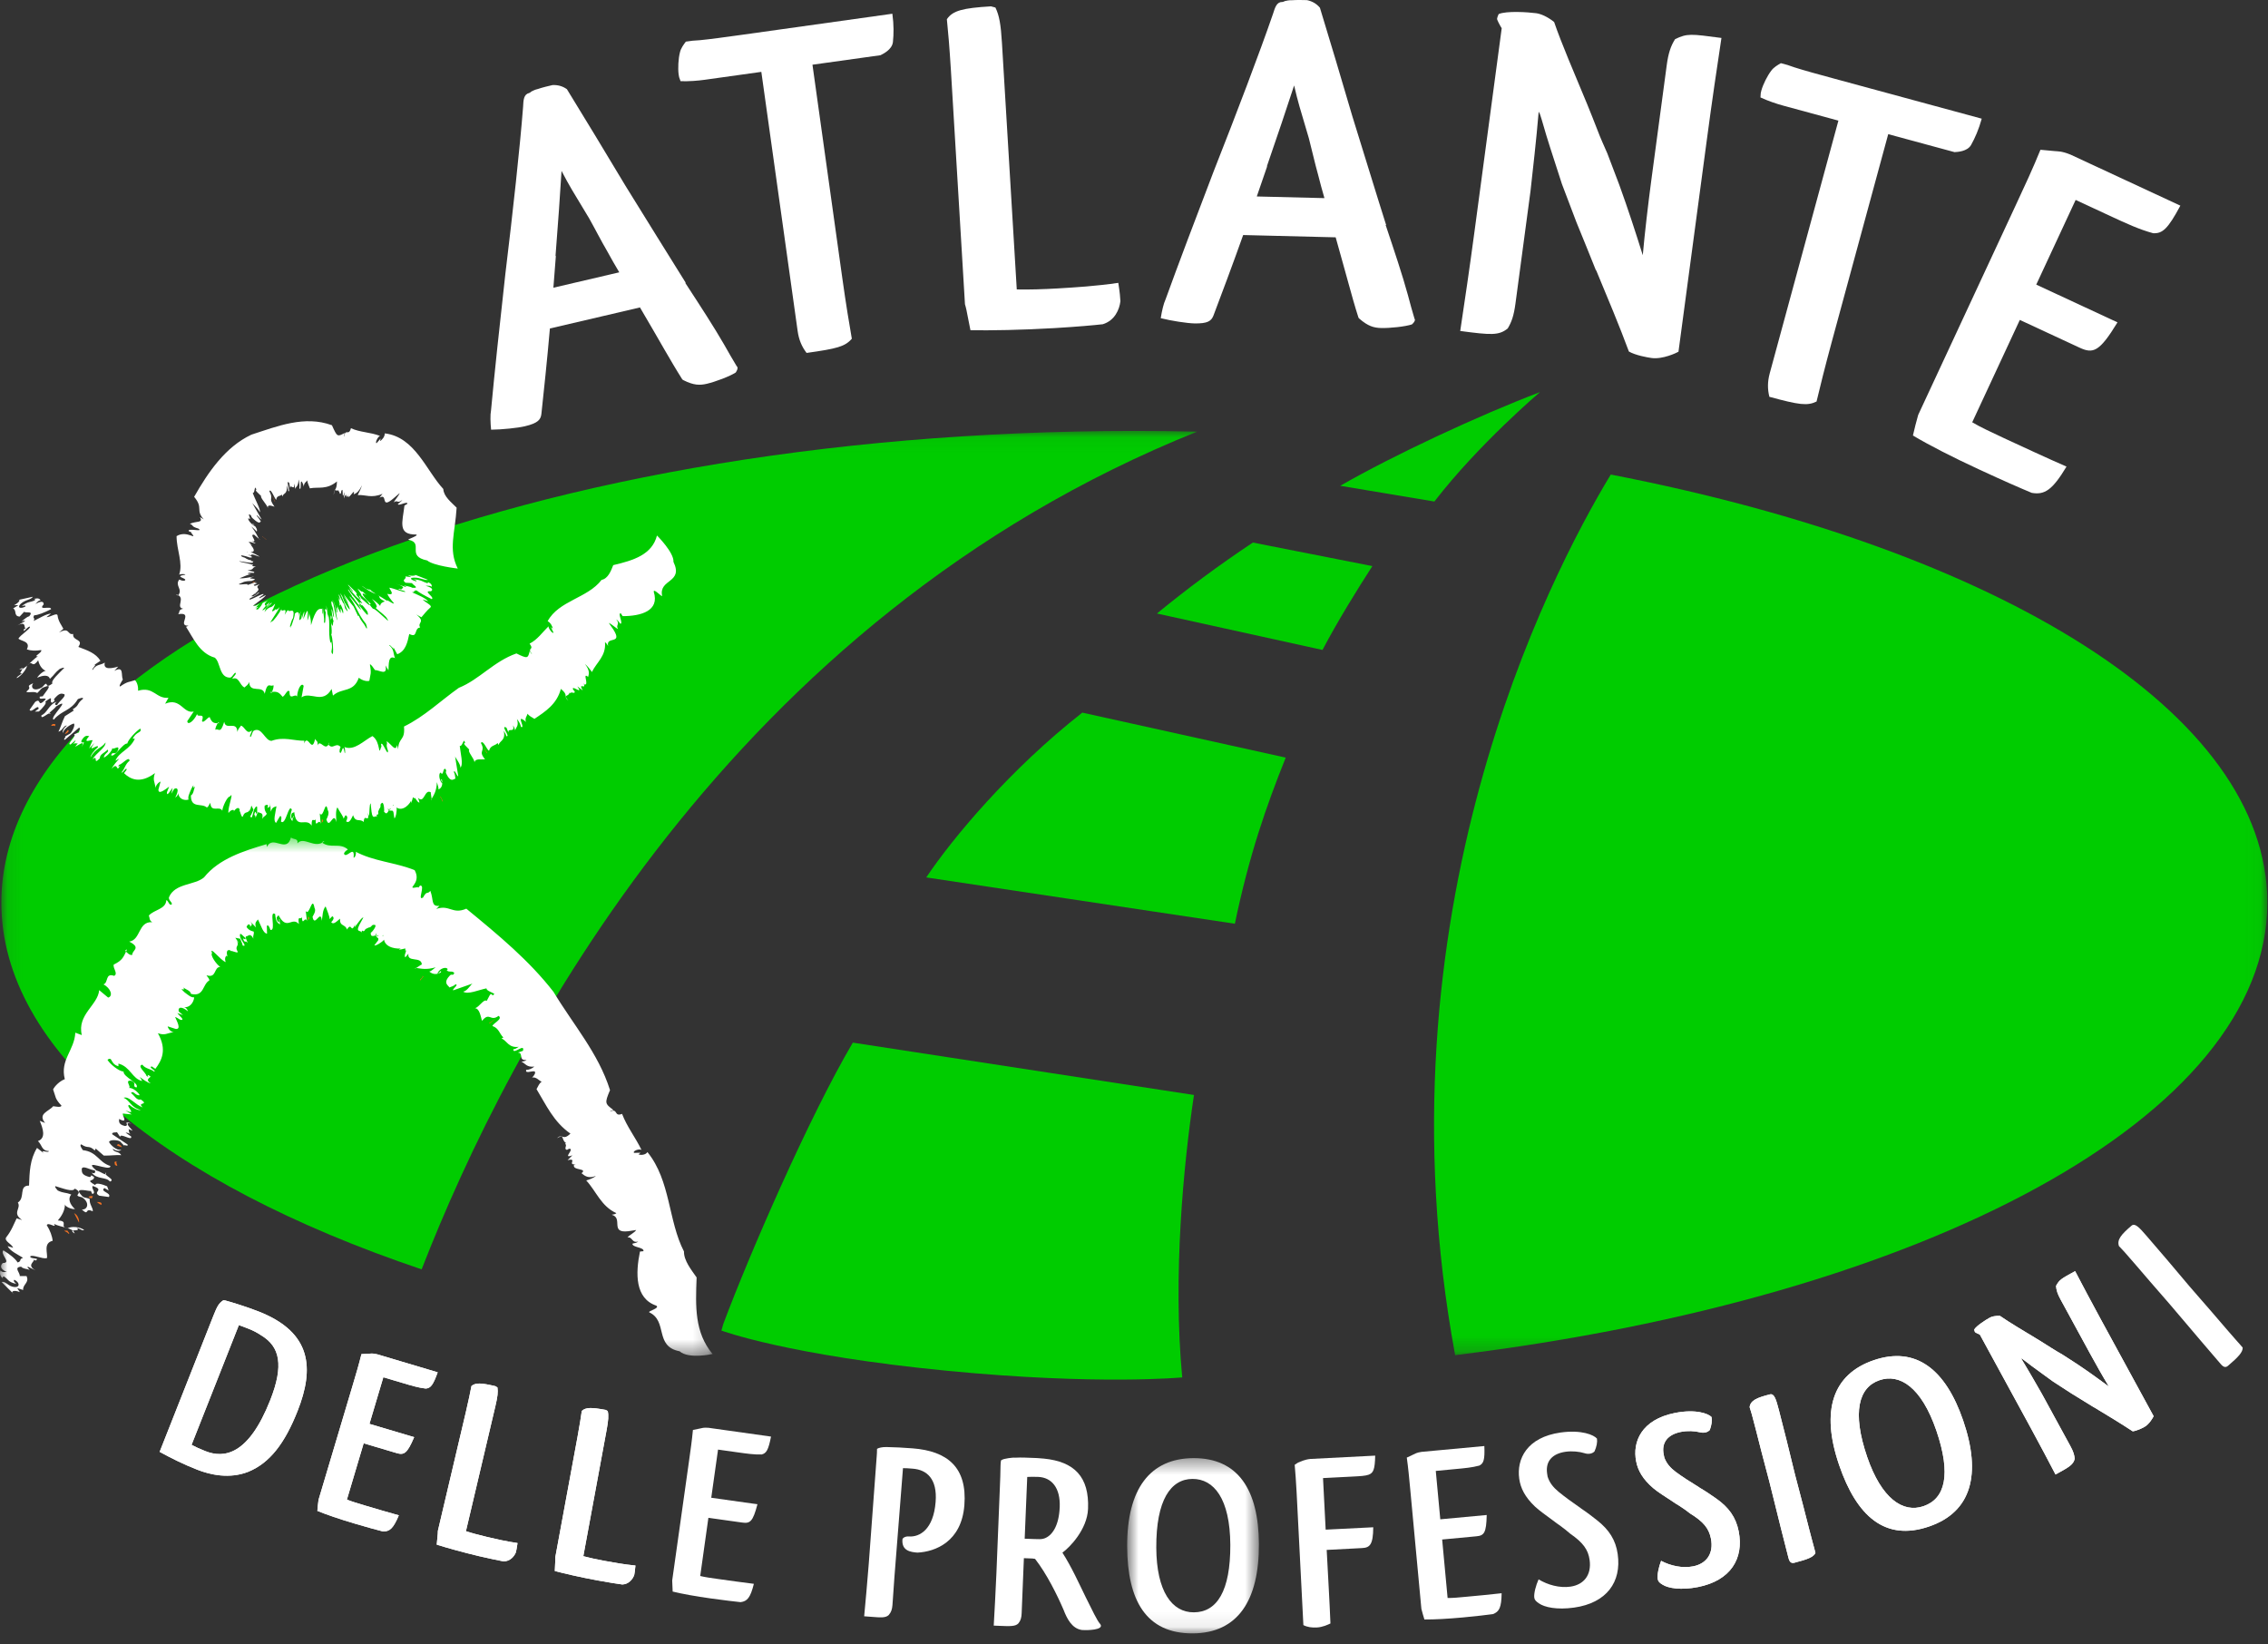 <?xml version="1.0" encoding="UTF-8"?>
<svg width="149px" height="108px" viewBox="0 0 149 108" version="1.1" xmlns="http://www.w3.org/2000/svg" xmlns:xlink="http://www.w3.org/1999/xlink">
    <rect x="0" y="0" width="149" height="108" fill="#333333" stroke="none"/>
    <!-- Generator: Sketch 54.1 (76490) - https://sketchapp.com -->
    <title>logo</title>
    <desc>Created with Sketch.</desc>
    <defs>
        <polygon id="path-1" points="0.089 0.057 148.955 0.057 148.955 60.77 0.089 60.77"></polygon>
        <polygon id="path-3" points="0.755 0.409 9.411 0.409 9.411 11.922 0.755 11.922"></polygon>
        <polygon id="path-5" points="0 0.511 46.812 0.511 46.812 34.56 0 34.56"></polygon>
    </defs>
    <g id="Page-1" stroke="none" stroke-width="1" fill="none" fill-rule="evenodd">
        <g id="logo">
            <g id="Group-3" transform="translate(0, 28.251)">
                <g id="Fill-1-Clipped">
                    <mask id="mask-2" fill="white">
                        <use xlink:href="#path-1"></use>
                    </mask>
                    <g id="path-1"></g>
                    <path d="M0.089,31.043 C0.089,40.772 10.857,49.452 27.7,55.134 C33.434,40.388 47.951,12.426 78.647,0.104 C77.281,0.072 75.906,0.057 74.523,0.057 C33.415,0.057 0.089,13.93 0.089,31.043 M105.822,2.923 C101.781,9.599 90.26,31.828 95.598,60.77 C126.439,56.985 148.956,45.111 148.956,31.043 C148.956,18.587 131.293,7.847 105.822,2.923" id="Fill-1" fill="#00CC00" fill-rule="nonzero" mask="url(#mask-2)"></path>
                </g>
            </g>
            <path d="M88.048,31.912 L94.234,32.945 C97.149,29.166 101.173,25.757 101.173,25.757 C97.086,27.315 91.544,29.905 88.048,31.912" id="Fill-4" fill="#00CC00" fill-rule="nonzero"></path>
            <path d="M60.852,57.638 L81.126,60.68 C82.067,56.163 83.183,52.977 84.467,49.768 L71.103,46.813 C66.351,50.538 62.558,55.083 60.852,57.638" id="Fill-6" fill="#00CC00" fill-rule="nonzero"></path>
            <path d="M76.007,40.302 L86.883,42.695 C87.877,40.803 89.171,38.72 90.159,37.187 L82.308,35.641 C80.08,37.123 77.979,38.683 76.007,40.302" id="Fill-8" fill="#00CC00" fill-rule="nonzero"></path>
            <path d="M36.356,18.9 L40.684,17.889 C40.42,17.458 40.131,16.935 39.906,16.528 C39.467,15.777 39.099,15.043 38.706,14.346 C37.578,12.478 37.426,12.25 36.891,11.226 C36.797,12.791 36.661,14.726 36.494,16.833 L36.52,16.793 L36.356,18.9 Z M44.828,24.928 C44.412,24.272 44.026,23.608 43.639,22.942 C43.149,22.106 42.697,21.291 42.044,20.196 L36.127,21.578 C35.94,23.724 35.722,25.745 35.568,27.191 C35.524,27.562 35.349,27.799 34.476,28.003 C34.01,28.112 32.984,28.221 32.263,28.227 C32.216,27.745 32.2,27.254 32.26,26.948 C32.483,24.531 32.836,21.266 33.196,18.03 C33.7,13.876 34.16,9.664 34.365,7.023 C34.387,6.559 34.403,6.195 34.774,6.106 C34.806,6.1 34.859,6.055 34.914,6.009 C35.033,5.95 35.151,5.888 35.337,5.846 C35.642,5.74 36.076,5.64 36.296,5.589 C36.653,5.57 36.968,5.662 37.244,5.859 C38.41,7.753 39.75,9.967 41.096,12.212 C42.203,13.988 44.164,17.175 45.051,18.577 L45.018,18.582 C46.043,20.149 46.912,21.489 47.579,22.645 C47.858,23.138 48.138,23.63 48.402,24.061 L48.45,24.117 C48.477,24.241 48.405,24.357 48.334,24.471 C47.935,24.728 46.997,25.079 46.438,25.21 C45.971,25.319 45.574,25.314 44.904,24.977 L44.828,24.928 Z" id="Fill-10" fill="#FFFFFF" fill-rule="nonzero"></path>
            <path d="M53.376,4.251 L55.333,18.242 C55.582,20.015 55.792,21.277 55.962,22.251 C55.516,22.767 54.986,22.905 52.99,23.184 C52.676,22.777 52.483,22.319 52.403,21.749 L50.017,4.721 L46.311,5.239 C45.837,5.305 45.295,5.349 44.711,5.334 C44.612,5.089 44.603,5.026 44.586,4.9 C44.528,4.488 44.566,3.839 44.671,3.435 C44.731,3.168 44.92,2.916 45.057,2.735 L45.501,2.674 C45.626,2.657 45.822,2.66 45.98,2.64 C46.681,2.573 47.537,2.452 48.74,2.287 L58.625,0.902 C58.727,1.633 58.717,2.248 58.661,2.771 C58.597,3.263 58.025,3.537 57.844,3.627 L53.376,4.251 Z" id="Fill-12" fill="#FFFFFF" fill-rule="nonzero"></path>
            <path d="M65.396,0.495 C65.652,1.023 65.753,1.626 65.824,2.806 L66.798,19.013 C67.537,19.032 68.56,19.003 69.52,18.945 C70.636,18.879 71.978,18.797 73.469,18.581 C73.577,19.277 73.59,19.502 73.607,19.788 C73.542,20.335 73.236,21.059 72.448,21.299 C71.843,21.367 70.791,21.462 69.261,21.554 C67.15,21.68 65.006,21.715 63.755,21.692 C63.707,21.408 63.622,21.061 63.573,20.774 C63.525,20.522 63.475,20.238 63.395,19.986 L62.471,4.608 C62.379,3.11 62.286,2.026 62.206,1.263 C62.589,0.696 63.25,0.528 65.103,0.417 L65.396,0.495 Z" id="Fill-14" fill="#FFFFFF" fill-rule="nonzero"></path>
            <path d="M82.567,12.906 L87.011,13.015 C86.864,12.533 86.719,11.954 86.601,11.504 C86.366,10.667 86.194,9.863 85.99,9.091 C85.371,6.996 85.28,6.739 85.02,5.613 C84.536,7.105 83.913,8.943 83.225,10.939 L83.255,10.908 L82.567,12.906 Z M89.249,20.872 C89.01,20.131 88.805,19.392 88.601,18.649 C88.335,17.716 88.1,16.815 87.749,15.59 L81.672,15.44 C80.951,17.47 80.232,19.371 79.719,20.732 C79.58,21.081 79.352,21.265 78.457,21.245 C77.978,21.233 76.957,21.079 76.257,20.901 C76.333,20.424 76.441,19.947 76.575,19.662 C77.4,17.38 78.565,14.309 79.729,11.268 C81.265,7.374 82.77,3.416 83.632,0.911 C83.772,0.466 83.878,0.119 84.259,0.128 C84.294,0.128 84.357,0.097 84.421,0.068 C84.549,0.039 84.679,0.01 84.871,0.015 C85.19,-0.009 85.638,0.002 85.865,0.008 C86.215,0.082 86.499,0.248 86.714,0.509 C87.365,2.636 88.105,5.114 88.841,7.625 C89.465,9.624 90.559,13.201 91.064,14.78 L91.032,14.78 C91.626,16.551 92.133,18.065 92.486,19.352 C92.632,19.901 92.779,20.448 92.927,20.931 L92.958,20.996 C92.954,21.124 92.855,21.217 92.758,21.311 C92.305,21.459 91.311,21.561 90.735,21.548 C90.256,21.534 89.876,21.43 89.31,20.938 L89.249,20.872 Z" id="Fill-16" fill="#FFFFFF" fill-rule="nonzero"></path>
            <path d="M106.381,12.141 C106.946,13.699 107.473,15.317 107.925,16.765 C108.051,15.329 108.283,13.362 108.477,11.904 L109.5,4.271 C109.602,3.511 109.762,3.016 110.049,2.571 C110.841,2.191 111.063,2.222 113.093,2.493 C112.81,4.358 112.469,6.666 112.14,9.137 L110.27,23.106 C110.131,23.184 109.236,23.615 108.504,23.518 C108.22,23.479 107.463,23.346 107.013,23.092 C106.398,21.428 105.637,19.618 104.857,17.741 L104.853,17.773 C104.441,16.75 104.006,15.66 103.568,14.602 L102.613,12.088 C102.295,11.078 101.925,9.997 101.587,8.888 C101.453,8.452 101.303,7.883 101.163,7.478 C101.136,7.442 101.112,7.374 101.086,7.338 C100.926,9.253 100.699,11.187 100.549,12.555 L99.561,19.936 C99.452,20.759 99.302,21.159 99.051,21.578 C98.471,22.046 97.96,22.011 95.932,21.742 C96.204,19.938 96.542,17.663 96.876,15.159 L98.657,1.856 C98.524,1.645 98.344,1.297 98.352,1.233 C98.352,1.233 98.369,1.107 98.458,0.924 C98.971,0.703 100.379,0.797 100.919,0.868 C101.234,0.909 101.662,1.096 102.1,1.444 C102.588,2.866 103.401,4.746 104.279,6.861 C104.524,7.442 104.737,8.02 104.956,8.565 C105.145,9.074 105.37,9.556 105.593,10.068 L106.381,12.141 Z" id="Fill-18" fill="#FFFFFF" fill-rule="nonzero"></path>
            <path d="M124.05,8.813 L120.344,22.445 C119.876,24.172 119.571,25.413 119.341,26.377 C118.73,26.674 118.19,26.595 116.243,26.067 C116.114,25.568 116.117,25.071 116.267,24.518 L120.777,7.924 L117.167,6.943 C116.704,6.817 116.189,6.645 115.657,6.401 C115.664,6.139 115.679,6.076 115.713,5.952 C115.822,5.552 116.112,4.969 116.368,4.64 C116.528,4.419 116.802,4.261 116.998,4.15 L117.43,4.267 C117.554,4.3 117.731,4.38 117.887,4.424 C118.555,4.637 119.39,4.865 120.561,5.182 L130.193,7.796 C129.999,8.505 129.748,9.067 129.491,9.527 C129.242,9.954 128.606,9.981 128.404,9.993 L124.05,8.813 Z" id="Fill-20" fill="#FFFFFF" fill-rule="nonzero"></path>
            <path d="M129.568,27.74 C130.093,28.055 130.877,28.416 131.658,28.783 C132.819,29.321 134.559,30.128 135.763,30.651 C134.834,32.194 134.326,32.524 133.479,32.376 C132.739,32.068 131.624,31.584 130.029,30.843 C128.288,30.038 126.749,29.251 125.673,28.609 C125.772,28.163 125.904,27.659 126.019,27.255 L132.41,13.518 C132.991,12.273 133.571,11.026 134.051,9.839 C134.251,9.861 134.999,9.926 134.999,9.926 C135.2,9.949 135.427,9.914 136.02,10.154 L143.242,13.509 C142.427,15.033 142.066,15.357 141.451,15.319 C140.54,15.074 139.698,14.682 138.625,14.185 L136.363,13.133 L133.775,18.697 L139.112,21.176 C137.921,23.127 137.511,23.253 136.611,22.834 L132.696,21.016 L129.568,27.74 Z" id="Fill-22" fill="#FFFFFF" fill-rule="nonzero"></path>
            <path d="M17.162,87.722 C16.921,87.555 16.64,87.407 16.316,87.281 C16.098,87.194 15.864,87.104 15.691,87.051 L12.585,94.913 C12.835,95.047 13.154,95.192 13.497,95.327 C14.719,95.809 16.323,95.599 17.753,91.977 C18.658,89.688 18.392,88.458 17.162,87.722 L17.162,87.722 Z M14.791,85.426 C15.198,85.535 16.219,85.847 17.008,86.159 C20.509,87.54 20.644,89.916 19.55,92.687 C18.718,94.792 17.736,96.103 16.306,96.684 C15.077,97.166 13.812,96.882 12.96,96.546 C12.048,96.187 11.312,95.822 10.488,95.373 L14.027,86.412 C14.266,85.81 14.381,85.605 14.671,85.416 L14.791,85.426 Z" id="Fill-24" fill="#FFFFFF" fill-rule="nonzero"></path>
            <path d="M17.162,87.722 C16.921,87.555 16.64,87.407 16.316,87.281 C16.098,87.194 15.864,87.104 15.691,87.051 L12.585,94.913 C12.835,95.047 13.154,95.192 13.497,95.327 C14.719,95.809 16.323,95.599 17.753,91.977 C18.658,89.688 18.392,88.458 17.162,87.722 L17.162,87.722 Z M14.791,85.426 C15.198,85.535 16.219,85.847 17.008,86.159 C20.509,87.54 20.644,89.916 19.55,92.687 C18.718,94.792 17.736,96.103 16.306,96.684 C15.077,97.166 13.812,96.882 12.96,96.546 C12.048,96.187 11.312,95.822 10.488,95.373 L14.027,86.412 C14.266,85.81 14.381,85.605 14.671,85.416 L14.791,85.426 Z" id="Fill-26" fill="#FFFFFF" fill-rule="nonzero"></path>
            <path d="M22.791,98.508 C23.084,98.631 23.516,98.758 23.947,98.888 C24.584,99.077 25.541,99.361 26.202,99.542 C25.839,100.405 25.604,100.613 25.157,100.601 C24.751,100.499 24.141,100.334 23.262,100.073 C22.305,99.789 21.453,99.499 20.85,99.251 C20.868,99.014 20.897,98.745 20.926,98.527 L23.18,90.968 C23.384,90.284 23.587,89.601 23.746,88.952 C23.85,88.947 24.24,88.925 24.24,88.925 C24.344,88.921 24.46,88.885 24.784,88.965 L28.755,90.147 C28.452,90.994 28.292,91.19 27.968,91.215 C27.482,91.159 27.018,91.019 26.43,90.842 L25.184,90.473 L24.272,93.535 L27.209,94.407 C26.744,95.502 26.541,95.597 26.049,95.451 L23.892,94.811 L22.791,98.508 Z" id="Fill-28" fill="#FFFFFF" fill-rule="nonzero"></path>
            <path d="M22.791,98.508 C23.084,98.631 23.516,98.758 23.947,98.888 C24.584,99.077 25.541,99.361 26.202,99.542 C25.839,100.405 25.604,100.613 25.157,100.601 C24.751,100.499 24.141,100.334 23.262,100.073 C22.305,99.789 21.453,99.499 20.85,99.251 C20.868,99.014 20.897,98.745 20.926,98.527 L23.18,90.968 C23.384,90.284 23.587,89.601 23.746,88.952 C23.85,88.947 24.24,88.925 24.24,88.925 C24.344,88.921 24.46,88.885 24.784,88.965 L28.755,90.147 C28.452,90.994 28.292,91.19 27.968,91.215 C27.482,91.159 27.018,91.019 26.43,90.842 L25.184,90.473 L24.272,93.535 L27.209,94.407 C26.744,95.502 26.541,95.597 26.049,95.451 L23.892,94.811 L22.791,98.508 Z" id="Fill-30" fill="#FFFFFF" fill-rule="nonzero"></path>
            <path d="M32.681,91.143 C32.728,91.445 32.689,91.758 32.548,92.358 L30.61,100.584 C30.974,100.705 31.489,100.841 31.977,100.957 C32.542,101.09 33.223,101.251 34,101.364 C33.949,101.728 33.921,101.841 33.887,101.987 C33.775,102.249 33.512,102.565 33.083,102.568 C32.773,102.512 32.234,102.401 31.455,102.221 C30.385,101.967 29.311,101.664 28.692,101.468 C28.711,101.316 28.719,101.131 28.738,100.981 C28.75,100.848 28.77,100.698 28.767,100.562 L30.606,92.756 C30.785,91.995 30.898,91.44 30.974,91.046 C31.25,90.823 31.605,90.837 32.546,91.058 L32.681,91.143 Z" id="Fill-32" fill="#FFFFFF" fill-rule="nonzero"></path>
            <path d="M32.681,91.143 C32.728,91.445 32.689,91.758 32.548,92.358 L30.61,100.584 C30.974,100.705 31.489,100.841 31.977,100.957 C32.542,101.09 33.223,101.251 34,101.364 C33.949,101.728 33.921,101.841 33.887,101.987 C33.775,102.249 33.512,102.565 33.083,102.568 C32.773,102.512 32.234,102.401 31.455,102.221 C30.385,101.967 29.311,101.664 28.692,101.468 C28.711,101.316 28.719,101.131 28.738,100.981 C28.75,100.848 28.77,100.698 28.767,100.562 L30.606,92.756 C30.785,91.995 30.898,91.44 30.974,91.046 C31.25,90.823 31.605,90.837 32.546,91.058 L32.681,91.143 Z" id="Fill-34" fill="#FFFFFF" fill-rule="nonzero"></path>
            <path d="M39.928,92.694 C39.993,92.993 39.967,93.308 39.857,93.915 L38.322,102.228 C38.691,102.328 39.212,102.441 39.703,102.531 C40.278,102.636 40.964,102.764 41.747,102.841 C41.714,103.207 41.692,103.321 41.665,103.469 C41.564,103.737 41.317,104.064 40.889,104.086 C40.576,104.045 40.034,103.961 39.248,103.817 C38.167,103.619 37.078,103.369 36.449,103.2 C36.461,103.05 36.461,102.865 36.471,102.715 C36.48,102.58 36.488,102.429 36.482,102.292 L37.937,94.407 C38.079,93.639 38.166,93.08 38.222,92.683 C38.484,92.445 38.842,92.443 39.792,92.617 L39.928,92.694 Z" id="Fill-36" fill="#FFFFFF" fill-rule="nonzero"></path>
            <path d="M39.928,92.694 C39.993,92.993 39.967,93.308 39.857,93.915 L38.322,102.228 C38.691,102.328 39.212,102.441 39.703,102.531 C40.278,102.636 40.964,102.764 41.747,102.841 C41.714,103.207 41.692,103.321 41.665,103.469 C41.564,103.737 41.317,104.064 40.889,104.086 C40.576,104.045 40.034,103.961 39.248,103.817 C38.167,103.619 37.078,103.369 36.449,103.2 C36.461,103.05 36.461,102.865 36.471,102.715 C36.48,102.58 36.488,102.429 36.482,102.292 L37.937,94.407 C38.079,93.639 38.166,93.08 38.222,92.683 C38.484,92.445 38.842,92.443 39.792,92.617 L39.928,92.694 Z" id="Fill-38" fill="#FFFFFF" fill-rule="nonzero"></path>
            <path d="M46.002,103.528 C46.311,103.604 46.756,103.669 47.202,103.729 C47.862,103.822 48.851,103.96 49.527,104.042 C49.299,104.95 49.096,105.19 48.653,105.246 C48.239,105.2 47.608,105.13 46.701,105.003 C45.712,104.865 44.828,104.706 44.192,104.551 C44.177,104.313 44.165,104.042 44.161,103.822 L45.261,96.015 C45.361,95.305 45.462,94.597 45.523,93.934 C45.624,93.914 46.006,93.835 46.006,93.835 C46.11,93.815 46.217,93.765 46.549,93.793 L50.654,94.37 C50.48,95.254 50.349,95.47 50.035,95.545 C49.546,95.559 49.069,95.491 48.457,95.405 L47.173,95.225 L46.727,98.388 L49.761,98.815 C49.462,99.965 49.277,100.089 48.765,100.018 L46.539,99.706 L46.002,103.528 Z" id="Fill-40" fill="#FFFFFF" fill-rule="nonzero"></path>
            <path d="M57.596,95.676 L57.611,95.459 C57.618,95.374 57.611,95.258 57.618,95.175 C57.739,95.102 57.963,95.052 58.246,95.057 C58.762,95.066 59.359,95.095 59.957,95.143 C62.248,95.32 63.55,96.393 63.356,98.879 C63.167,101.282 61.447,101.933 60.272,101.992 C59.826,101.957 59.229,101.877 59.287,101.129 C59.297,101.013 59.505,100.913 59.705,100.93 C60.417,100.984 61.326,100.472 61.467,98.665 C61.59,97.137 60.882,96.549 59.971,96.479 C59.705,96.457 59.488,96.439 59.323,96.444 L58.76,103.607 L58.632,105.433 C58.61,105.717 58.547,105.91 58.38,106.099 C58.167,106.283 57.884,106.261 57.219,106.208 L56.773,106.174 C56.861,105.228 56.971,104.052 57.073,102.742 L57.596,95.676 Z" id="Fill-42" fill="#FFFFFF" fill-rule="nonzero"></path>
            <path d="M69.62,99.005 C69.671,97.726 69.084,97.052 68.201,97.018 C67.918,97.006 67.666,97.013 67.486,97.021 L67.318,101.078 L67.983,101.102 C68.217,101.112 68.449,101.122 68.6,101.063 C69.091,100.899 69.567,100.284 69.62,99.005 L69.62,99.005 Z M72.287,106.69 C72.57,107.102 71.304,107.083 71.304,107.083 L71.074,107.075 C70.409,106.979 70.087,106.302 69.877,105.76 C69.464,104.794 68.757,103.369 67.999,102.403 C67.947,102.4 67.881,102.381 67.83,102.379 L67.266,102.357 L67.119,105.981 C67.107,106.247 67.066,106.443 66.908,106.637 C66.717,106.847 66.367,106.833 65.619,106.801 L65.285,106.787 C65.341,105.823 65.404,104.646 65.461,103.35 L65.684,97.813 C65.709,97.215 65.728,96.733 65.732,96.267 C65.735,96.185 65.742,96.05 65.762,95.935 C65.899,95.843 66.018,95.829 66.25,95.788 C66.284,95.788 66.335,95.776 66.352,95.776 C66.403,95.761 66.502,95.766 66.587,95.752 L66.686,95.756 C66.886,95.747 67.136,95.742 67.336,95.751 L68.135,95.781 C68.266,95.788 68.45,95.812 68.583,95.817 C70.574,96.015 71.568,97.006 71.481,99.116 C71.426,100.479 70.261,101.664 69.797,101.993 C70.409,102.95 70.896,104.038 71.328,104.92 C71.759,105.787 72.081,106.465 72.272,106.675 L72.287,106.69 Z" id="Fill-44" fill="#FFFFFF" fill-rule="nonzero"></path>
            <g id="Group-48" transform="translate(73.295, 95.376)">
                <g id="Fill-46-Clipped">
                    <mask id="mask-4" fill="white">
                        <use xlink:href="#path-3"></use>
                    </mask>
                    <g id="path-3"></g>
                    <path d="M2.669,6.292 C2.683,9.17 3.704,10.548 5.136,10.539 C6.651,10.533 7.544,9.148 7.533,6.105 C7.516,3.061 6.445,1.767 5.046,1.775 C3.616,1.782 2.654,3.165 2.669,6.292 M5.107,0.409 C8.035,0.396 9.394,2.485 9.411,6.045 C9.43,9.754 8.023,11.907 5.061,11.922 C1.996,11.934 0.772,9.746 0.755,6.219 C0.738,2.41 2.276,0.423 5.107,0.409" id="Fill-46" fill="#FFFFFF" fill-rule="nonzero" mask="url(#mask-4)"></path>
                </g>
            </g>
            <path d="M85.628,106.754 L85.183,98.033 C85.146,97.3 85.101,96.754 85.057,96.224 C85.139,96.168 85.301,96.062 85.284,96.077 C85.463,96.004 85.723,95.875 86.09,95.839 L90.346,95.621 C90.326,96.554 90.22,96.76 89.91,96.876 C89.68,96.954 89.38,96.97 88.848,96.997 L86.918,97.096 L87.092,100.483 L90.218,100.327 C90.21,101.492 89.987,101.669 89.472,101.694 L87.159,101.815 C87.251,103.592 87.346,105.135 87.406,106.647 C87.242,106.722 86.901,106.891 86.502,106.911 C86.187,106.926 85.899,106.891 85.628,106.754" id="Fill-49" fill="#FFFFFF" fill-rule="nonzero"></path>
            <path d="M95.103,104.973 C95.422,104.978 95.868,104.937 96.317,104.893 C96.981,104.832 97.975,104.74 98.652,104.66 C98.64,105.595 98.498,105.877 98.077,106.032 C97.667,106.087 97.038,106.163 96.126,106.249 C95.132,106.341 94.232,106.39 93.579,106.385 C93.507,106.157 93.434,105.896 93.38,105.685 L92.648,97.835 C92.582,97.122 92.515,96.41 92.422,95.751 C92.515,95.708 92.868,95.541 92.868,95.541 C92.967,95.498 93.061,95.422 93.39,95.374 L97.517,94.991 C97.552,95.89 97.474,96.132 97.186,96.275 C96.712,96.403 96.23,96.447 95.619,96.503 L94.326,96.626 L94.622,99.804 L97.672,99.521 C97.648,100.708 97.498,100.875 96.985,100.921 L94.745,101.131 L95.103,104.973 Z" id="Fill-51" fill="#FFFFFF" fill-rule="nonzero"></path>
            <path d="M104.916,94.503 C104.95,94.735 104.892,95.043 104.75,95.351 C104.662,95.431 104.568,95.477 104.452,95.494 C104.319,95.513 104.2,95.496 104.094,95.46 C103.758,95.356 103.298,95.305 102.853,95.367 C101.996,95.488 101.527,95.975 101.639,96.784 L101.672,96.997 C101.796,97.398 102.04,97.7 102.384,97.988 C102.763,98.303 103.344,98.725 103.792,99.03 C103.811,99.045 103.866,99.073 103.867,99.088 C104.241,99.338 104.614,99.621 104.919,99.865 C105.715,100.491 106.148,101.167 106.278,102.091 C106.537,103.918 105.555,105.301 103.412,105.604 C102.274,105.764 101.459,105.579 101.103,105.325 C100.898,105.187 100.818,105.098 100.797,104.95 C100.76,104.686 100.901,104.145 101.08,103.749 C101.687,104.117 102.459,104.328 103.168,104.228 C104.057,104.102 104.571,103.458 104.432,102.47 C104.336,101.793 104.002,101.336 103.162,100.752 C102.95,100.563 102.724,100.393 102.478,100.209 C102.422,100.166 102.33,100.113 102.238,100.04 L102.011,99.87 C101.559,99.532 101.15,99.253 100.838,98.962 C100.179,98.333 99.894,97.751 99.809,97.141 C99.625,95.842 100.313,94.415 102.524,94.103 C103.907,93.909 104.716,94.263 104.916,94.503" id="Fill-53" fill="#FFFFFF" fill-rule="nonzero"></path>
            <path d="M112.443,93.086 C112.487,93.314 112.448,93.626 112.325,93.943 C112.24,94.024 112.146,94.077 112.034,94.099 C111.903,94.125 111.782,94.115 111.674,94.087 C111.335,94.001 110.87,93.975 110.432,94.062 C109.581,94.232 109.141,94.743 109.298,95.542 L109.342,95.753 C109.489,96.15 109.748,96.436 110.109,96.705 C110.507,97 111.108,97.386 111.572,97.667 C111.592,97.681 111.647,97.705 111.65,97.722 C112.037,97.948 112.426,98.212 112.745,98.437 C113.573,99.018 114.042,99.67 114.224,100.583 C114.584,102.395 113.682,103.831 111.558,104.253 C110.432,104.475 109.607,104.333 109.238,104.104 C109.024,103.977 108.94,103.892 108.911,103.744 C108.858,103.482 108.971,102.933 109.129,102.532 C109.755,102.864 110.536,103.032 111.238,102.893 C112.119,102.717 112.596,102.046 112.402,101.067 C112.267,100.396 111.911,99.96 111.038,99.422 C110.817,99.243 110.582,99.086 110.328,98.918 C110.268,98.877 110.174,98.829 110.075,98.763 L109.842,98.606 C109.37,98.292 108.947,98.039 108.621,97.764 C107.926,97.172 107.609,96.606 107.491,96.003 C107.232,94.714 107.842,93.255 110.031,92.819 C111.403,92.546 112.226,92.858 112.443,93.086" id="Fill-55" fill="#FFFFFF" fill-rule="nonzero"></path>
            <path d="M112.443,93.086 C112.487,93.314 112.448,93.626 112.325,93.943 C112.24,94.024 112.146,94.077 112.034,94.099 C111.903,94.125 111.782,94.115 111.674,94.087 C111.335,94.001 110.87,93.975 110.432,94.062 C109.581,94.232 109.141,94.743 109.298,95.542 L109.342,95.753 C109.489,96.15 109.748,96.436 110.109,96.705 C110.507,97 111.108,97.386 111.572,97.667 C111.592,97.681 111.647,97.705 111.65,97.722 C112.037,97.948 112.426,98.212 112.745,98.437 C113.573,99.018 114.042,99.67 114.224,100.583 C114.584,102.395 113.682,103.831 111.558,104.253 C110.432,104.475 109.607,104.333 109.238,104.104 C109.024,103.977 108.94,103.892 108.911,103.744 C108.858,103.482 108.971,102.933 109.129,102.532 C109.755,102.864 110.536,103.032 111.238,102.893 C112.119,102.717 112.596,102.046 112.402,101.067 C112.267,100.396 111.911,99.96 111.038,99.422 C110.817,99.243 110.582,99.086 110.328,98.918 C110.268,98.877 110.174,98.829 110.075,98.763 L109.842,98.606 C109.37,98.292 108.947,98.039 108.621,97.764 C107.926,97.172 107.609,96.606 107.491,96.003 C107.232,94.714 107.842,93.255 110.031,92.819 C111.403,92.546 112.226,92.858 112.443,93.086" id="Fill-57" fill="#FFFFFF" fill-rule="nonzero"></path>
            <path d="M117.498,102.342 L117.009,100.424 C116.772,99.489 116.515,98.404 116.239,97.324 C116.075,96.679 115.896,96.039 115.739,95.424 L115.361,93.942 C115.146,93.085 114.998,92.576 114.945,92.435 C115.003,91.99 115.422,91.815 116.278,91.597 C116.552,91.527 116.675,91.874 116.873,92.651 L117.381,94.647 C117.563,95.374 117.742,96.136 117.924,96.861 C118.108,97.587 118.306,98.292 118.473,98.954 L118.877,100.533 C119.031,101.146 119.155,101.56 119.211,101.787 L119.268,102.013 C119.15,102.284 118.741,102.439 117.887,102.657 C117.691,102.705 117.572,102.631 117.498,102.342" id="Fill-59" fill="#FFFFFF" fill-rule="nonzero"></path>
            <path d="M117.498,102.342 L117.009,100.424 C116.772,99.489 116.515,98.404 116.239,97.324 C116.075,96.679 115.896,96.039 115.739,95.424 L115.361,93.942 C115.146,93.085 114.998,92.576 114.945,92.435 C115.003,91.99 115.422,91.815 116.278,91.597 C116.552,91.527 116.675,91.874 116.873,92.651 L117.381,94.647 C117.563,95.374 117.742,96.136 117.924,96.861 C118.108,97.587 118.306,98.292 118.473,98.954 L118.877,100.533 C119.031,101.146 119.155,101.56 119.211,101.787 L119.268,102.013 C119.15,102.284 118.741,102.439 117.887,102.657 C117.691,102.705 117.572,102.631 117.498,102.342" id="Fill-61" fill="#FFFFFF" fill-rule="nonzero"></path>
            <path d="M122.667,95.709 C123.601,98.431 125.011,99.41 126.364,98.943 C127.798,98.454 128.198,96.857 127.213,93.977 C126.224,91.097 124.794,90.213 123.473,90.668 C122.118,91.131 121.651,92.751 122.667,95.709 M123.091,89.356 C125.865,88.408 127.82,89.951 128.975,93.319 C130.177,96.828 129.536,99.318 126.732,100.277 C123.836,101.27 121.973,99.587 120.828,96.249 C119.592,92.647 120.415,90.273 123.091,89.356" id="Fill-63" fill="#FFFFFF" fill-rule="nonzero"></path>
            <path d="M122.667,95.709 C123.601,98.431 125.011,99.41 126.364,98.943 C127.798,98.454 128.198,96.857 127.213,93.977 C126.224,91.097 124.794,90.213 123.473,90.668 C122.118,91.131 121.651,92.751 122.667,95.709 M123.091,89.356 C125.865,88.408 127.82,89.951 128.975,93.319 C130.177,96.828 129.536,99.318 126.732,100.277 C123.836,101.27 121.973,99.587 120.828,96.249 C119.592,92.647 120.415,90.273 123.091,89.356" id="Fill-65" fill="#FFFFFF" fill-rule="nonzero"></path>
            <path d="M136.478,89.618 C137.196,90.099 137.915,90.616 138.549,91.085 C138.16,90.444 137.652,89.547 137.286,88.874 L135.367,85.354 C135.174,85.005 135.092,84.746 135.075,84.473 C135.292,84.069 135.392,84.013 136.328,83.502 C136.785,84.373 137.352,85.449 137.973,86.588 L141.486,93.03 C141.452,93.105 141.206,93.561 140.869,93.743 C140.739,93.815 140.38,93.992 140.114,94.024 C139.343,93.515 138.467,92.987 137.56,92.439 L137.571,92.452 C137.081,92.149 136.563,91.827 136.054,91.516 L134.879,90.754 C134.436,90.427 133.947,90.085 133.464,89.724 C133.272,89.583 133.035,89.388 132.851,89.261 C132.829,89.256 132.8,89.235 132.776,89.228 C133.299,90.08 133.8,90.962 134.156,91.584 L136.014,94.987 C136.221,95.366 136.279,95.581 136.302,95.831 C136.204,96.209 135.979,96.351 135.041,96.86 C134.603,96.02 134.044,94.961 133.415,93.806 L130.069,87.67 C129.948,87.622 129.766,87.532 129.748,87.503 C129.748,87.503 129.718,87.445 129.697,87.339 C129.846,87.091 130.468,86.696 130.715,86.561 C130.86,86.479 131.098,86.427 131.39,86.44 C132.031,86.886 132.951,87.426 133.971,88.045 C134.252,88.215 134.519,88.39 134.779,88.554 C135.016,88.711 135.258,88.842 135.51,88.992 L136.478,89.618 Z" id="Fill-67" fill="#FFFFFF" fill-rule="nonzero"></path>
            <path d="M136.478,89.618 C137.196,90.099 137.915,90.616 138.549,91.085 C138.16,90.444 137.652,89.547 137.286,88.874 L135.367,85.354 C135.174,85.005 135.092,84.746 135.075,84.473 C135.292,84.069 135.392,84.013 136.328,83.502 C136.785,84.373 137.352,85.449 137.973,86.588 L141.486,93.03 C141.452,93.105 141.206,93.561 140.869,93.743 C140.739,93.815 140.38,93.992 140.114,94.024 C139.343,93.515 138.467,92.987 137.56,92.439 L137.571,92.452 C137.081,92.149 136.563,91.827 136.054,91.516 L134.879,90.754 C134.436,90.427 133.947,90.085 133.464,89.724 C133.272,89.583 133.035,89.388 132.851,89.261 C132.829,89.256 132.8,89.235 132.776,89.228 C133.299,90.08 133.8,90.962 134.156,91.584 L136.014,94.987 C136.221,95.366 136.279,95.581 136.302,95.831 C136.204,96.209 135.979,96.351 135.041,96.86 C134.603,96.02 134.044,94.961 133.415,93.806 L130.069,87.67 C129.948,87.622 129.766,87.532 129.748,87.503 C129.748,87.503 129.718,87.445 129.697,87.339 C129.846,87.091 130.468,86.696 130.715,86.561 C130.86,86.479 131.098,86.427 131.39,86.44 C132.031,86.886 132.951,87.426 133.971,88.045 C134.252,88.215 134.519,88.39 134.779,88.554 C135.016,88.711 135.258,88.842 135.51,88.992 L136.478,89.618 Z" id="Fill-69" fill="#FFFFFF" fill-rule="nonzero"></path>
            <path d="M145.895,89.605 L144.606,88.101 C143.979,87.37 143.266,86.512 142.538,85.666 C142.105,85.16 141.662,84.666 141.25,84.184 L140.253,83.024 C139.68,82.353 139.32,81.96 139.208,81.856 C139.064,81.433 139.363,81.089 140.034,80.515 C140.247,80.333 140.512,80.589 141.03,81.195 L142.375,82.762 C142.862,83.331 143.36,83.935 143.846,84.504 C144.333,85.073 144.822,85.618 145.266,86.136 L146.328,87.372 C146.738,87.854 147.035,88.171 147.185,88.348 L147.337,88.523 C147.35,88.822 147.052,89.14 146.382,89.712 C146.23,89.845 146.089,89.833 145.895,89.605" id="Fill-71" fill="#FFFFFF" fill-rule="nonzero"></path>
            <path d="M47.394,87.405 C47.394,87.405 51.744,89.034 62.281,90.053 C72.18,91.008 77.668,90.482 77.668,90.482 C77.039,83.809 77.76,76.438 78.44,71.93 L56.027,68.491 C53.152,73.371 49.226,82.406 47.518,86.972" id="Fill-73" fill="#00CC00" fill-rule="nonzero"></path>
            <path d="M44.244,36.91 C44.919,38.313 43.269,38.017 43.499,39.144 C43.493,39.246 42.928,38.611 42.949,38.875 C43.353,40.14 42.083,40.476 40.905,40.474 L40.781,40.284 C40.559,40.284 40.951,40.929 40.764,40.98 C40.658,40.876 40.651,40.796 40.481,40.682 C40.769,41.023 40.419,41.041 40.605,41.322 C40.438,41.251 40.193,40.999 39.997,40.92 L40.29,41.345 C40.948,42.382 39.792,41.755 39.951,42.433 C39.882,42.337 39.847,42.247 39.746,42.186 C39.826,43.104 39.19,43.506 38.887,44.146 C38.788,43.996 38.59,43.743 38.427,43.617 C38.757,44.034 38.699,44.271 38.638,44.468 C38.219,44.114 38.742,45.047 38.391,44.964 L38.326,44.862 C38.58,45.389 37.936,44.754 38.284,45.352 L37.929,45.088 C38.372,45.716 37.499,44.925 37.653,45.303 L37.757,45.42 C37.782,45.638 37.488,45.383 37.484,45.55 L37.421,45.49 C37.346,45.81 36.961,45.572 37.341,46.033 C36.968,45.716 37.399,45.706 36.848,45.253 C36.579,46.265 35.824,46.742 35.111,47.222 C34.89,47.081 34.798,47.057 34.648,46.883 C34.648,47.03 34.448,47.156 34.559,47.452 C34.576,47.428 34.339,47.232 34.286,47.234 C34.034,47.135 34.518,47.874 34.225,47.75 C34.194,47.58 34.104,47.404 33.961,47.234 C34.104,47.704 33.903,47.753 33.842,47.977 C33.809,47.878 33.811,47.805 33.702,47.65 C33.836,48.2 33.366,47.76 33.402,48.12 L33.271,47.798 C32.819,47.576 33.589,48.447 33.259,48.355 C33.247,48.232 33.158,48.126 33.092,48.002 C33.242,48.646 32.829,48.648 32.752,48.939 C32.739,48.891 32.688,48.811 32.688,48.811 C32.524,49 32.214,48.952 32.127,49.322 C31.972,49.235 31.74,48.571 31.592,48.806 C31.934,49.409 31.367,49.267 31.866,49.882 C31.631,49.904 31.199,49.807 31.177,50.08 C31.143,49.804 30.7,49.368 30.83,49.242 L30.521,48.923 C30.41,48.663 30.685,48.952 30.485,48.653 C30.424,48.714 30.322,49.063 30.204,48.997 C30.247,49.446 30.455,50.226 30.248,50.424 C30.247,50.124 29.861,49.76 29.887,49.617 L30.105,50.986 C30.037,51.056 29.861,50.492 29.819,50.713 C29.902,50.88 29.896,51.006 29.919,51.161 C29.856,51.102 29.647,51.487 29.342,50.867 C29.2,50.639 29.42,50.681 29.234,50.494 C29.082,50.557 29.166,50.776 29.014,50.845 L28.978,50.759 C28.839,50.703 28.786,51.139 29.035,51.451 C29.117,51.444 28.857,51.078 29.036,51.223 C29.111,51.62 28.967,51.793 28.806,51.858 C28.823,51.735 28.752,51.568 28.702,51.379 C28.684,51.96 28.513,52.204 28.341,52.505 C28.445,52.817 28.234,51.914 28.327,52.064 C27.874,51.747 27.893,52.912 27.424,52.367 C27.448,52.301 27.588,52.803 27.555,52.718 C27.386,52.721 27.257,52.27 27.206,52.461 C27.115,52.202 27.107,52.582 27.025,52.689 C27.027,52.897 26.96,52.566 27.04,52.515 C26.969,52.778 26.483,53.343 26.047,53.045 C26.098,53.219 25.994,53.752 25.909,53.754 L25.844,53.331 C25.716,53.098 25.59,53.433 25.498,53.077 C25.447,53.629 26.033,52.483 25.9,52.931 C25.762,52.597 25.742,53.677 25.66,53.096 C25.511,53.156 25.455,53.662 25.218,53.29 C25.276,53.35 25.225,52.689 25.106,52.738 C24.898,52.851 25.085,52.95 24.927,53.122 L24.845,53.312 C24.913,53.719 24.63,53.29 24.799,53.733 C24.712,53.401 24.496,53.997 24.407,53.312 L24.351,52.771 C24.26,52.825 24.284,53.364 24.243,53.612 C24.221,53.566 24.18,53.461 24.172,53.375 C24.279,54.2 23.926,53.343 23.896,53.999 C23.648,53.745 23.357,54.067 23.198,53.549 C23.067,53.808 22.941,54.118 22.738,53.951 C22.767,53.868 22.818,53.842 22.813,53.663 C22.677,53.427 22.668,53.648 22.569,53.789 C22.585,53.663 22.305,53.318 22.164,53.033 C22.022,53.289 22.097,53.735 22.096,54.009 C21.913,53.197 21.652,54.566 21.443,53.832 C21.499,53.713 21.668,53.415 21.531,53.215 C21.374,52.41 21.252,53.84 21.008,53.432 L21.068,54.118 C20.962,53.691 20.705,54.499 20.74,53.806 C20.653,54.048 20.464,53.57 20.473,54.236 C20.105,53.658 19.469,54.54 19.327,53.335 C19.264,53.438 19.136,53.309 19.133,53.651 C19.191,54.035 19.285,53.406 19.297,53.66 C19.246,53.673 19.217,53.856 19.205,53.946 C19.096,53.777 19.007,53.719 19.172,53.183 C18.957,52.738 18.782,54.27 18.458,53.966 C18.509,53.694 18.499,53.587 18.392,53.621 L18.136,54.058 C17.924,53.919 18.1,53.42 18.163,52.962 C18.035,53.025 17.901,52.984 17.788,53.319 L17.749,52.723 C17.778,53.152 17.606,52.987 17.531,53.089 L17.606,52.987 C17.619,52.791 17.466,52.887 17.388,52.924 C17.352,53.212 17.464,53.364 17.527,53.452 C17.43,53.648 17.345,53.578 17.221,53.798 C17.333,53.353 17.093,53.437 17.009,53.367 C16.926,53.246 16.806,53.742 16.779,53.719 C16.825,53.486 16.61,53.641 16.765,53.335 C16.818,53.266 16.799,53.576 16.903,53.391 C16.868,53.2 16.965,52.798 16.759,53.06 C16.602,53.255 16.59,53.946 16.443,53.617 C16.523,53.518 16.574,53.343 16.653,53.191 L16.515,52.917 L16.411,53.321 C16.409,53.212 16.438,53.18 16.438,53.123 C16.278,53.537 16.111,53.186 15.944,53.655 C15.833,53.673 15.807,53.326 15.727,53.258 L15.755,53.227 C15.703,52.968 15.516,53.077 15.342,53.318 L15.373,53.231 C15.32,53.18 15.16,53.197 15.01,53.406 C14.945,53.054 15.421,51.887 15.098,52.333 C14.947,52.297 14.624,52.98 14.604,53.255 C14.411,52.897 13.859,53.43 13.818,52.735 C13.719,52.876 13.709,52.985 13.592,53.047 C13.251,52.728 12.536,53.14 12.542,52.256 C12.729,52.142 12.717,51.878 12.814,51.662 C12.567,51.964 12.86,51.262 12.565,51.829 C12.419,52.176 12.334,52.338 12.386,52.527 C12.057,52.618 11.694,52.437 11.723,52.054 C11.71,52.241 11.609,52.321 11.51,52.398 C11.79,51.865 11.662,51.7 11.439,51.826 L11.255,52.141 L11.342,51.763 C11.241,51.841 10.938,52.417 10.968,52.038 L11.113,51.674 C10.842,51.873 10.406,52.219 10.407,51.873 L10.549,51.344 C10.464,51.357 10.203,51.579 10.235,51.776 C10.152,51.352 10.022,51.228 10.181,50.785 C9.207,51.516 8.551,51.185 8.149,50.79 L8.314,50.575 C8.336,50.281 7.982,50.926 8.002,50.71 C8.19,50.521 8.231,50.177 8.509,49.979 C8.5,49.625 8.016,50.216 7.828,50.24 C7.605,50.519 8.053,50.116 7.767,50.473 C7.673,50.564 7.689,50.076 7.341,50.499 C7.421,50.294 7.692,49.995 7.846,49.83 L7.581,49.973 C7.832,49.37 8.538,49.25 8.86,48.522 L8.718,48.528 C8.967,48.009 9.334,48.171 9.221,47.857 C8.967,48.009 8.413,48.585 8.362,48.843 C8.067,48.809 7.498,49.816 7.297,49.603 C7.426,49.3 7.525,49.683 7.748,49.29 C7.905,48.857 7.39,49.322 7.387,49.126 C7.367,49.37 6.946,49.741 6.818,49.765 C6.855,49.47 7.205,49.416 7.073,49.242 C6.855,49.472 6.557,49.538 6.557,49.814 C6.057,50.33 6.502,49.523 6.069,49.887 C6.327,49.453 6.957,49.111 6.932,48.774 C6.663,49.174 6.301,49.114 5.948,49.748 C5.962,49.581 6.196,49.283 6.431,49.09 C6.518,48.782 5.63,49.579 6.206,48.809 L5.856,49.164 C5.928,49.012 5.962,48.881 6.083,48.634 C6.005,48.557 5.376,48.91 5.865,48.348 C5.788,48.384 5.616,48.191 5.355,48.646 C5.273,48.99 5.739,48.479 5.359,49.072 C5.638,48.562 5.132,48.975 4.934,49.055 L5.113,48.826 C4.994,48.874 4.938,48.743 4.706,48.954 C4.847,48.86 4.958,48.697 4.972,48.615 L4.638,48.906 C4.317,48.917 5.108,48.293 4.856,48.244 L5.209,48.099 C5.132,48.132 5.35,47.777 5.181,47.811 C4.88,48.084 4.505,48.384 4.268,48.591 C4.058,48.634 4.532,48.22 4.164,48.438 L4.607,48.191 C4.713,48.111 4.975,47.629 4.851,47.529 C4.682,47.561 4.167,47.869 4.14,48.145 C4.075,48.091 4.155,47.832 4.404,47.663 C4.174,47.636 4.126,47.997 3.838,48.065 C3.971,47.825 4.082,47.406 4.264,47.047 L4.849,46.675 L4.774,46.597 C5.249,46.306 5.007,46.255 5.457,45.899 C5.466,45.788 5.27,45.866 5.115,45.926 C4.641,46.721 4.072,46.643 3.536,47.271 C3.16,47.21 4.827,45.715 3.69,46.403 C3.574,46.592 3.018,46.926 3.323,46.893 C3.255,46.696 2.642,47.382 2.728,46.98 C3.086,46.863 3.204,46.272 3.726,46.098 C3.516,46.279 3.666,46.336 3.748,46.311 C3.92,46.032 4.355,45.737 4.223,45.602 C4.087,45.577 3.966,45.476 3.669,45.79 C3.332,46.12 3.83,45.883 3.434,46.163 C3.151,46.106 3.647,45.585 2.969,46.093 C3.121,46.154 2.795,46.515 2.558,46.738 L2.29,46.747 L2.541,46.556 C2.514,46.198 2.067,46.888 1.944,46.628 L2.311,46.11 C2.749,45.795 2.403,46.565 3.01,45.933 C2.918,45.785 2.555,46.038 2.609,45.764 L2.821,45.737 C2.798,45.672 3.61,44.844 2.945,45.122 C2.667,45.206 2.694,45.306 2.451,45.524 C2.19,45.383 1.885,45.538 1.724,45.439 C2.226,45.047 1.559,45.158 2.181,44.88 C1.96,45.192 2.261,45.47 2.778,45.136 C3.272,44.557 2.844,45.367 3.446,44.896 C3.315,44.722 3.872,44.235 4.213,43.882 C4.199,43.817 4.009,43.913 3.928,43.938 C3.569,44.225 3.625,44.277 3.279,44.594 C3.211,44.332 2.861,44.334 2.44,44.523 C2.555,44.311 2.919,44.032 3.013,44.075 C2.728,43.947 2.577,43.671 2.509,43.376 C2.047,43.986 2.176,43.254 1.774,43.743 C1.738,43.961 1.414,44.397 1.102,44.548 C1.078,44.446 1.358,44.342 1.453,44.209 C1.061,44.376 1.839,43.656 1.268,43.971 C1.626,44.025 2.006,43.438 2.492,43.106 C2.117,43.169 2.815,42.847 2.703,42.704 C2.335,42.765 1.994,42.745 1.764,42.658 C2.038,42.114 1.37,42.126 1.21,41.949 C1.377,41.677 1.956,41.35 1.972,41.179 C1.871,41.064 1.462,41.692 1.574,41.331 L1.692,41.271 C1.525,41.305 1.818,40.674 1.003,41.166 L1.629,40.811 C1.66,40.738 1.501,40.8 1.419,40.817 C1.609,40.68 1.755,40.519 1.919,40.486 C2.246,40.091 1.689,40.299 1.588,40.185 L1.292,40.503 C0.872,40.476 1.123,40.094 0.862,39.97 L1.211,39.749 L0.923,39.759 C1.28,39.57 1.428,39.318 1.101,39.434 L2.161,39.2 C2.013,39.42 1.677,39.379 1.372,39.655 C1.101,39.899 1.326,40.03 1.677,39.837 C1.667,39.74 1.59,39.786 1.428,39.812 C1.892,39.471 1.949,39.594 2.304,39.43 C2.26,39.406 2.371,39.258 2.212,39.352 C2.497,39.268 2.58,39.314 2.671,39.427 C2.43,39.471 2.405,39.669 2.248,39.732 C2.672,39.457 2.882,39.48 2.868,39.706 C2.459,40.147 3.368,39.762 3.354,40.018 C2.885,40.255 2.49,40.408 2.243,40.421 C2.111,40.68 2.343,40.534 2.21,40.793 C2.56,40.622 3.063,40.312 3.351,40.309 L3.051,40.542 C3.299,40.553 3.751,40.214 3.782,40.432 C3.826,40.811 4.049,41.077 4.164,41.307 L3.876,41.552 C4.593,41.157 4.406,41.731 4.808,41.646 C4.74,42.128 5.527,41.947 5.147,42.496 C5.754,42.727 6.284,42.9 6.599,43.407 L6.134,43.72 C6.497,43.516 5.953,43.993 6.085,44.01 C6.317,43.617 6.596,43.714 6.886,43.526 C6.758,44.02 7.338,43.915 7.767,43.789 L7.51,44.071 C8.168,43.708 7.934,44.351 8.071,44.635 C7.989,44.773 7.791,45.073 7.886,45.098 C8.413,44.741 8.446,44.826 8.867,44.681 C8.991,44.79 9.095,45.078 9.069,45.374 C10.106,45.071 10.239,45.917 11.067,45.837 L10.849,46.229 C11.877,45.8 12.03,46.902 12.727,46.74 L12.303,47.375 C12.325,47.665 12.724,47.396 12.951,46.902 C12.974,47.191 13.474,46.757 13.268,47.358 C13.349,47.558 13.609,47.139 13.772,47.105 C13.931,47.506 14.065,47.515 14.399,47.508 L14.35,47.437 C14.249,47.576 14.11,47.869 14.161,47.942 C14.353,47.794 14.468,48.29 14.73,47.413 C14.822,48.019 15.565,47.3 15.593,48.08 C15.656,47.839 15.746,47.816 15.833,47.667 C16.09,47.736 16.211,48.31 16.547,47.975 C16.552,48.108 16.355,48.358 16.453,48.418 C16.546,48.348 16.552,48.108 16.668,48.002 C17.205,47.713 17.405,48.677 17.839,48.666 C18.632,48.372 19.31,48.67 19.996,48.659 L19.977,48.842 C20.239,48.154 20.486,49.574 20.703,48.53 C20.752,48.709 20.906,48.622 20.86,48.973 C21.039,48.496 21.381,49.457 21.632,48.797 C21.61,48.786 21.596,48.823 21.571,48.903 C21.857,49.29 22.065,48.724 22.375,49.068 C22.351,49.15 22.302,49.211 22.309,49.392 C22.455,49.734 22.505,48.608 22.649,49.482 C22.713,49.47 22.649,49.039 22.614,49.068 C23.285,49.344 23.887,48.653 24.468,48.353 C25.038,48.741 24.826,49.792 25.044,49.053 C25.116,49.211 24.988,48.721 25.034,48.896 C25.116,48.617 25.503,49.789 25.489,49.313 C25.314,48.803 25.482,49.004 25.399,48.683 C25.772,48.949 25.975,49.4 26.089,48.944 L26.154,49.222 C26.192,48.395 26.624,48.683 26.541,47.726 C27.886,47.07 28.956,46.023 30.146,45.183 C31.498,44.637 32.43,43.45 33.928,42.925 C34.667,43.288 34.684,43.25 34.801,42.765 C34.863,42.869 34.863,42.906 34.956,42.978 C34.583,42.487 35.137,42.756 34.794,42.28 C35.311,42.014 35.613,41.561 36.035,41.142 C36.01,41.258 36.308,41.661 36.363,41.556 L36.187,41.186 L36.318,41.3 C36.313,41.179 36.17,40.9 35.979,40.805 C36.71,39.451 38.606,39.297 39.521,38.093 C39.947,38.01 40.138,37.507 40.288,37.124 C41.638,36.809 42.836,36.431 43.162,35.178 C43.162,35.178 44.29,36.298 44.244,36.91" id="Fill-75" fill="#FFFFFF" fill-rule="nonzero"></path>
            <path d="M3.462,47.561 C3.515,47.58 3.753,47.494 3.576,47.743 C3.687,47.554 3.153,47.816 3.462,47.561" id="Fill-77" fill="#F27123" fill-rule="nonzero"></path>
            <path d="M4.467,47.94 C4.479,47.976 4.455,48.022 4.532,47.989 C4.491,48.122 4.31,48.226 4.258,48.211 L4.467,47.94 Z" id="Fill-79" fill="#F27123" fill-rule="nonzero"></path>
            <polygon id="Fill-81" fill="#F27123" fill-rule="nonzero" points="21.243 53.926 21.137 54.059 21.149 53.79"></polygon>
            <path d="M28.907,52.399 C28.944,52.203 29.067,52.612 29.098,52.643 C29.018,52.706 29.013,52.317 28.907,52.399" id="Fill-83" fill="#F27123" fill-rule="nonzero"></path>
            <polygon id="Fill-85" fill="#F27123" fill-rule="nonzero" points="32.003 49.465 31.979 49.487 31.718 48.993"></polygon>
            <g id="Group-89" transform="translate(0, 54.501)">
                <g id="Fill-87-Clipped">
                    <mask id="mask-6" fill="white">
                        <use xlink:href="#path-5"></use>
                    </mask>
                    <g id="path-5"></g>
                    <path d="M44.646,34.265 C42.975,33.943 43.891,32.286 42.653,31.707 C42.552,31.62 43.389,31.438 43.113,31.266 C41.714,30.791 41.75,29.141 42.044,27.713 L42.273,27.691 C42.329,27.417 41.552,27.46 41.547,27.202 C41.681,27.139 41.77,27.187 41.929,27.054 C41.501,27.177 41.567,26.741 41.226,26.782 C41.346,26.627 41.669,26.492 41.797,26.298 L41.283,26.378 C40.035,26.528 40.971,25.508 40.188,25.297 C40.306,25.269 40.412,25.276 40.493,25.191 C39.491,24.741 39.171,23.75 38.513,23.042 C38.69,22.996 38.993,22.883 39.148,22.745 C38.652,22.94 38.409,22.742 38.204,22.567 C38.642,22.224 37.572,22.408 37.713,22.016 L37.829,21.982 C37.226,22.051 37.976,21.552 37.289,21.71 L37.604,21.391 C36.88,21.664 37.812,20.935 37.383,20.961 L37.246,21.037 C37.004,20.974 37.306,20.719 37.118,20.64 L37.188,20.588 C36.842,20.363 37.122,19.973 36.597,20.264 C36.962,19.923 36.953,20.472 37.476,19.966 C36.368,19.199 35.876,18.074 35.248,17.045 C35.385,16.807 35.404,16.696 35.584,16.551 C35.416,16.51 35.252,16.217 34.933,16.285 C34.966,16.311 35.158,16.057 35.15,15.987 C35.23,15.679 34.464,16.129 34.57,15.78 C34.752,15.78 34.935,15.706 35.105,15.562 C34.606,15.628 34.517,15.362 34.256,15.238 C34.364,15.214 34.444,15.233 34.599,15.126 C34.011,15.187 34.429,14.657 34.021,14.644 L34.357,14.528 C34.502,13.983 33.692,14.831 33.723,14.426 C33.858,14.429 33.956,14.332 34.083,14.264 C33.394,14.358 33.298,13.84 32.944,13.721 C32.993,13.705 33.068,13.647 33.068,13.647 C32.819,13.426 32.779,13.034 32.351,12.9 C32.4,12.704 33.06,12.443 32.756,12.23 C32.208,12.646 32.17,11.932 31.666,12.562 C31.579,12.266 31.504,11.736 31.198,11.728 C31.487,11.67 31.78,11.089 31.974,11.251 L32.192,10.841 C32.433,10.687 32.237,11.055 32.48,10.788 C32.381,10.706 31.943,10.583 31.962,10.425 C31.478,10.514 30.73,10.858 30.428,10.638 C30.748,10.595 30.951,10.069 31.117,10.083 L29.777,10.554 C29.676,10.486 30.176,10.173 29.925,10.161 C29.791,10.289 29.659,10.306 29.513,10.367 C29.542,10.277 29.051,10.122 29.519,9.621 C29.678,9.4 29.758,9.671 29.845,9.405 C29.688,9.246 29.508,9.398 29.347,9.241 L29.41,9.177 C29.383,8.996 28.906,9.059 28.742,9.439 C28.795,9.529 29.012,9.124 28.971,9.374 C28.613,9.577 28.369,9.458 28.204,9.321 C28.337,9.296 28.459,9.161 28.618,9.042 C28.025,9.217 27.689,9.134 27.307,9.078 C27.08,9.313 27.796,8.729 27.713,8.889 C27.721,8.257 26.668,8.795 26.843,8.083 C26.923,8.073 26.569,8.456 26.623,8.383 C26.502,8.228 26.808,7.87 26.6,7.921 C26.765,7.7 26.421,7.887 26.271,7.87 C26.095,7.986 26.329,7.739 26.431,7.792 C26.139,7.853 25.331,7.79 25.227,7.228 C25.13,7.382 24.655,7.661 24.593,7.6 L24.852,7.257 C24.917,6.997 24.575,7.126 24.75,6.806 C24.307,7.143 25.635,6.837 25.197,7.032 C25.323,6.695 24.513,7.414 24.871,6.952 C24.702,6.865 24.314,7.186 24.362,6.751 C24.372,6.831 24.789,6.31 24.638,6.261 C24.362,6.206 24.471,6.406 24.213,6.433 L24.014,6.53 C23.818,6.898 23.837,6.377 23.714,6.835 C23.835,6.511 23.303,6.862 23.613,6.247 L23.872,5.769 C23.751,5.753 23.465,6.22 23.296,6.409 C23.303,6.358 23.318,6.247 23.358,6.169 C23.022,6.93 23.141,6.007 22.795,6.561 C22.691,6.191 22.296,6.377 22.342,5.844 C22.105,6.039 21.9,6.271 21.76,6.075 C21.812,6.004 21.869,5.99 21.919,5.82 C21.852,5.559 21.774,5.769 21.643,5.881 C21.694,5.765 21.5,5.358 21.392,5.04 C21.183,5.259 21.193,5.719 21.142,5.987 C21.07,5.159 20.668,6.484 20.533,5.723 C20.586,5.61 20.791,5.343 20.658,5.123 C20.508,4.284 20.323,5.735 20.085,5.339 L20.168,6.017 C20.042,5.602 19.863,6.418 19.833,5.728 C19.781,5.985 19.533,5.542 19.637,6.2 C19.164,5.677 18.854,6.688 18.293,5.607 C18.266,5.735 18.091,5.675 18.225,5.988 C18.426,6.312 18.275,5.692 18.384,5.92 C18.339,5.958 18.384,6.135 18.406,6.225 C18.247,6.119 18.131,6.108 18.075,5.542 C17.652,5.263 18.164,6.685 17.765,6.583 C17.675,6.324 17.61,6.237 17.53,6.322 L17.543,6.83 C17.294,6.819 17.153,6.315 16.948,5.898 C16.862,6.021 16.706,6.091 16.816,6.423 L16.398,5.987 C16.703,6.3 16.434,6.286 16.434,6.414 L16.434,6.286 C16.316,6.126 16.234,6.305 16.197,6.394 C16.36,6.629 16.556,6.663 16.667,6.695 C16.71,6.905 16.599,6.91 16.647,7.16 C16.441,6.751 16.302,6.997 16.192,7.01 C16.037,6.99 16.299,7.427 16.263,7.433 C16.13,7.235 16.081,7.501 15.975,7.175 C15.968,7.089 16.18,7.317 16.122,7.107 C15.958,7 15.738,6.653 15.764,6.993 C15.788,7.25 16.296,7.717 15.944,7.613 C15.929,7.485 15.834,7.325 15.779,7.165 L15.46,7.102 L15.696,7.448 C15.61,7.38 15.607,7.337 15.563,7.3 C15.766,7.697 15.367,7.611 15.627,8.037 C15.568,8.131 15.266,7.94 15.152,7.972 L15.147,7.935 C14.891,7.829 14.854,8.071 14.954,8.354 L14.898,8.281 C14.823,8.301 14.733,8.461 14.83,8.7 C14.487,8.591 13.734,7.572 13.93,8.107 C13.793,8.252 14.231,8.87 14.47,9.013 C14.023,9.034 14.247,9.786 13.565,9.563 C13.65,9.713 13.749,9.764 13.752,9.904 C13.289,10.164 13.425,10.996 12.546,10.788 C12.505,10.563 12.23,10.514 12.044,10.367 C12.254,10.699 11.651,10.241 12.116,10.677 C12.416,10.905 12.552,11.028 12.759,11.016 C12.721,11.374 12.44,11.728 12.062,11.655 C12.251,11.694 12.302,11.815 12.353,11.937 C11.888,11.554 11.676,11.682 11.744,11.946 L12.024,12.181 L11.654,12.048 C11.709,12.169 12.229,12.557 11.85,12.491 C11.727,12.416 11.606,12.338 11.502,12.302 C11.642,12.624 11.917,13.116 11.55,13.092 L11.018,12.922 C11.018,13.021 11.211,13.319 11.419,13.286 C10.971,13.378 10.819,13.535 10.372,13.37 C10.996,14.468 10.613,15.177 10.207,15.711 L9.98,15.558 C9.667,15.58 10.345,15.877 10.117,15.889 C9.922,15.708 9.556,15.722 9.35,15.437 C8.969,15.521 9.597,15.969 9.622,16.175 C9.922,16.374 9.488,15.943 9.869,16.197 C9.968,16.285 9.452,16.369 9.907,16.67 C9.689,16.623 9.363,16.386 9.188,16.245 L9.343,16.512 C8.687,16.376 8.567,15.568 7.781,15.367 L7.781,15.541 C7.212,15.391 7.42,14.875 7.06,15.115 C7.212,15.391 7.834,15.894 8.117,15.885 C8.083,16.253 9.177,16.643 8.966,16.936 C8.642,16.87 9.038,16.647 8.612,16.493 C8.146,16.434 8.666,16.912 8.46,16.97 C8.719,16.919 9.138,17.306 9.174,17.445 C8.864,17.483 8.777,17.101 8.605,17.299 C8.864,17.484 8.963,17.8 9.251,17.723 C9.839,18.135 8.952,17.864 9.38,18.244 C8.896,18.089 8.472,17.476 8.119,17.614 C8.567,17.796 8.543,18.225 9.249,18.418 C9.077,18.452 8.733,18.29 8.504,18.084 C8.168,18.092 9.116,18.823 8.238,18.44 L8.654,18.707 C8.487,18.68 8.349,18.69 8.075,18.646 C8.003,18.769 8.477,19.344 7.814,19.005 C7.86,19.08 7.691,19.353 8.211,19.467 C8.579,19.428 7.971,19.097 8.644,19.305 C8.073,19.181 8.588,19.593 8.71,19.775 L8.441,19.668 C8.513,19.775 8.388,19.891 8.652,20.061 C8.526,19.945 8.335,19.886 8.25,19.903 L8.617,20.157 C8.697,20.497 7.892,19.888 7.892,20.184 L7.672,19.853 C7.72,19.925 7.309,19.833 7.377,20.012 C7.717,20.226 8.114,20.514 8.38,20.681 C8.472,20.892 7.94,20.557 8.25,20.86 L7.894,20.484 C7.79,20.4 7.236,20.324 7.163,20.516 C7.236,20.693 7.679,21.117 7.962,21.02 C7.926,21.117 7.643,21.144 7.412,20.954 C7.444,21.219 7.817,21.102 7.962,21.386 C7.684,21.349 7.234,21.424 6.818,21.41 L6.288,20.949 L6.227,21.073 C5.811,20.686 5.814,20.993 5.337,20.671 C5.216,20.724 5.347,20.909 5.446,21.054 C6.389,21.16 6.457,21.839 7.248,22.093 C7.306,22.526 5.303,21.519 6.336,22.395 C6.559,22.417 7.067,22.834 6.939,22.521 C6.766,22.706 7.642,22.992 7.219,23.115 C6.987,22.793 6.363,22.999 6.022,22.529 C6.266,22.657 6.28,22.456 6.227,22.383 C5.894,22.35 5.467,22.04 5.371,22.27 C5.385,22.439 5.322,22.635 5.731,22.773 C6.169,22.946 5.772,22.541 6.177,22.812 C6.215,23.151 5.528,22.921 6.261,23.353 C6.269,23.154 6.74,23.299 7.038,23.427 L7.139,23.701 L6.863,23.542 C6.525,23.777 7.354,23.852 7.151,24.13 L6.515,24.043 C6.048,23.769 6.917,23.679 6.089,23.406 C5.975,23.597 6.355,23.83 6.068,23.938 L5.966,23.728 C5.912,23.791 4.807,23.435 5.32,23.978 C5.504,24.227 5.593,24.135 5.894,24.258 C5.857,24.622 6.128,24.842 6.094,25.072 C5.518,24.796 5.893,25.423 5.375,24.953 C5.763,24.978 5.915,24.495 5.395,24.152 C4.647,23.999 5.596,23.934 4.916,23.58 C4.792,23.837 4.11,23.554 3.636,23.418 C3.576,23.483 3.742,23.629 3.793,23.703 C4.207,23.902 4.239,23.8 4.681,23.968 C4.449,24.222 4.572,24.602 4.926,24.925 C4.679,24.944 4.263,24.752 4.268,24.615 C4.262,25.021 4.054,25.377 3.801,25.673 C4.582,25.712 3.827,26.112 4.466,26.175 C4.691,26.051 5.245,26.08 5.525,26.295 C5.438,26.392 5.216,26.179 5.051,26.17 C5.381,26.455 4.355,26.17 4.908,26.53 C4.8,26.126 4.076,26.157 3.547,25.898 C3.771,26.247 3.16,25.745 3.073,25.981 C3.293,26.329 3.431,26.707 3.459,27.008 C2.816,27.158 3.157,27.848 3.08,28.149 C2.75,28.211 2.155,27.896 1.989,28.028 C1.935,28.233 2.716,28.105 2.33,28.308 L2.214,28.235 C2.334,28.373 1.609,28.64 2.487,29.02 L1.836,28.708 C1.752,28.744 1.892,28.844 1.952,28.914 C1.727,28.844 1.505,28.844 1.389,28.708 C0.861,28.742 1.34,29.12 1.296,29.325 L1.742,29.325 C1.952,29.762 1.481,29.868 1.521,30.241 L1.129,30.111 L1.304,30.381 C0.934,30.215 0.633,30.326 0.924,30.527 L0.106,29.716 C0.382,29.643 0.537,30.019 0.955,30.045 C1.323,30.072 1.304,29.735 0.939,29.566 C0.861,29.67 0.946,29.704 1.062,29.837 C0.498,29.709 0.571,29.537 0.232,29.333 C0.234,29.403 0.039,29.44 0.213,29.507 C-0.022,29.302 -0.024,29.166 0.026,28.955 C0.2,29.163 0.392,28.986 0.532,29.09 C0.051,28.921 -0.037,28.676 0.181,28.468 C0.796,28.468 -0.027,27.877 0.223,27.635 C0.675,27.914 1.018,28.194 1.158,28.432 C1.463,28.332 1.209,28.228 1.516,28.127 C1.18,27.916 0.643,27.669 0.501,27.357 L0.866,27.466 C0.754,27.191 0.222,27.008 0.414,26.766 C0.754,26.356 0.922,25.872 1.094,25.533 L1.454,25.644 C0.76,25.174 1.413,24.885 1.173,24.495 C1.684,24.169 1.205,23.377 1.908,23.381 C1.942,22.481 1.96,21.674 2.433,20.906 L2.884,21.257 C2.572,20.955 3.218,21.286 3.203,21.11 C2.727,21.105 2.758,20.69 2.492,20.456 C3.046,20.261 2.813,19.61 2.61,19.126 L2.963,19.269 C2.458,18.653 3.203,18.517 3.496,18.166 C3.662,18.188 4.019,18.266 4.038,18.128 C3.583,17.648 3.675,17.553 3.488,17.065 C3.604,16.834 3.919,16.519 4.258,16.389 C3.931,15.126 4.891,14.489 4.948,13.337 L5.375,13.494 C5.049,12.143 6.438,11.525 6.515,10.541 L7.105,11.031 C7.449,10.939 7.279,10.41 6.793,10.163 C7.137,10.069 6.89,9.386 7.5,9.604 C7.778,9.458 7.408,9.115 7.471,8.863 C8.054,8.581 8.112,8.373 8.349,7.86 L8.226,7.937 C8.318,8.087 8.571,8.293 8.693,8.218 C8.656,7.93 9.317,7.777 8.491,7.353 C9.258,7.245 9.067,6.014 9.999,6.079 C9.786,5.942 9.852,5.804 9.776,5.643 C10.134,5.242 10.901,5.23 10.926,4.628 C11.073,4.66 11.112,5.033 11.288,4.905 C11.318,4.747 11.069,4.66 11.097,4.449 C11.482,3.503 12.794,3.665 13.406,3.132 C14.381,1.909 16.026,1.392 17.511,0.951 L17.54,1.133 C17.913,0.31 18.837,1.591 19.115,0.511 C19.26,0.663 19.606,0.54 19.539,0.901 C19.948,0.397 20.69,1.308 21.31,0.756 C21.254,0.736 21.22,0.77 21.15,0.843 C21.714,1.272 22.306,0.821 22.855,1.301 C22.775,1.369 22.654,1.402 22.597,1.577 C22.746,1.955 23.325,0.94 23.23,1.836 C23.356,1.865 23.436,1.434 23.347,1.438 C24.541,2.085 25.969,2.146 27.241,2.66 C27.764,3.601 26.502,3.946 27.469,3.774 C27.425,3.945 27.692,3.515 27.598,3.674 C27.975,3.621 27.384,4.726 27.796,4.454 C28.052,3.968 28.072,4.282 28.272,4.018 C28.505,4.631 28.296,5.057 28.867,5.007 L28.662,5.208 C29.542,4.905 29.714,5.59 30.636,5.191 C32.77,6.942 34.787,8.618 36.365,10.657 C37.667,12.821 39.312,14.681 40.076,17.11 C39.709,17.978 39.745,18 40.306,18.418 C40.188,18.455 40.144,18.433 40.064,18.523 C40.619,18.263 40.323,18.891 40.867,18.67 C41.199,19.532 41.736,20.198 42.147,21.041 C42.022,20.937 41.542,21.097 41.654,21.231 L42.087,21.225 L41.947,21.327 C42.08,21.393 42.413,21.379 42.534,21.179 C44.068,23.071 43.889,25.69 44.935,27.708 C44.92,28.306 45.423,28.923 45.767,29.415 C45.692,31.336 45.629,33.02 46.812,34.444 C46.812,34.444 45.249,34.8 44.646,34.265" id="Fill-87" fill="#FFFFFF" fill-rule="nonzero" mask="url(#mask-6)"></path>
                </g>
            </g>
            <path d="M4.239,80.866 C4.156,80.831 4.382,80.841 4.435,80.841 C4.435,80.911 4.655,81.054 4.488,81.045 C4.49,80.979 4.348,80.938 4.239,80.866" id="Fill-90" fill="#F27123" fill-rule="nonzero"></path>
            <path d="M4.869,79.692 C5.117,79.808 5.22,80.147 5.191,80.314 L4.869,79.692 Z" id="Fill-92" fill="#F27123" fill-rule="nonzero"></path>
            <path d="M6.36,78.962 C6.612,78.95 6.72,79.022 6.66,79.149 C6.524,79.107 6.471,79.037 6.36,78.962" id="Fill-94" fill="#F27123" fill-rule="nonzero"></path>
            <path d="M5.814,78.653 C5.845,78.556 6.012,78.568 6.177,78.581 C5.955,78.498 6.226,78.85 5.814,78.653" id="Fill-96" fill="#F27123" fill-rule="nonzero"></path>
            <path d="M7.557,76.529 C7.564,76.462 7.408,76.248 7.71,76.314 C7.49,76.289 7.904,76.735 7.557,76.529" id="Fill-98" fill="#F27123" fill-rule="nonzero"></path>
            <path d="M7.673,75.25 C7.707,75.224 7.76,75.228 7.709,75.156 C7.852,75.143 8.001,75.294 8.001,75.361 L7.673,75.25 Z" id="Fill-100" fill="#F27123" fill-rule="nonzero"></path>
            <polygon id="Fill-102" fill="#F27123" fill-rule="nonzero" points="20.331 60.319 20.23 60.459 20.24 60.186"></polygon>
            <path d="M27.737,64.123 C27.948,64.087 27.619,64.365 27.605,64.407 C27.501,64.35 27.873,64.198 27.737,64.123" id="Fill-104" fill="#F27123" fill-rule="nonzero"></path>
            <polygon id="Fill-106" fill="#F27123" fill-rule="nonzero" points="32.159 67.24 32.131 67.211 32.589 66.892"></polygon>
            <path d="M28.065,36.818 C26.646,36.528 27.889,35.667 26.827,35.455 C26.752,35.427 27.557,35.174 27.337,35.113 C26.099,35.128 26.447,34.284 26.571,33.212 L26.764,33.095 C26.79,32.887 26.152,33.274 26.14,33.114 C26.244,33.006 26.317,32.998 26.437,32.833 C26.103,33.121 26.127,32.802 25.866,33.003 C25.946,32.839 26.188,32.579 26.261,32.39 L25.871,32.722 C24.944,33.521 25.521,32.363 24.932,32.693 L25.129,32.439 C24.395,32.751 24.003,32.485 23.502,32.521 C23.583,32.363 23.727,32.073 23.778,31.877 C23.549,32.358 23.384,32.407 23.237,32.472 C23.369,31.947 22.883,32.891 22.857,32.576 L22.905,32.461 C22.646,32.983 22.854,32.107 22.591,32.742 L22.642,32.313 C22.414,33.047 22.603,31.891 22.426,32.247 L22.395,32.4 C22.281,32.562 22.325,32.174 22.228,32.283 L22.239,32.194 C22.043,32.344 22.008,31.939 21.921,32.524 C21.933,32.042 22.119,32.32 22.138,31.625 C21.453,32.192 20.933,31.969 20.358,32.078 C20.271,31.843 20.22,31.775 20.181,31.55 C20.135,31.675 19.965,31.68 19.956,31.99 C19.975,31.973 19.874,31.688 19.839,31.663 C19.69,31.451 19.827,32.317 19.67,32.071 C19.683,31.899 19.67,31.717 19.614,31.496 C19.595,31.976 19.458,31.944 19.378,32.117 C19.371,32.019 19.389,31.952 19.341,31.767 C19.339,32.317 19.082,31.726 19.056,32.078 L19.007,31.736 C18.707,31.385 19.15,32.446 18.932,32.247 C18.937,32.134 18.884,32.007 18.85,31.87 C18.892,32.518 18.608,32.358 18.557,32.621 C18.548,32.576 18.511,32.485 18.511,32.485 C18.407,32.623 18.178,32.519 18.146,32.838 C18.023,32.727 17.8,32.068 17.696,32.26 C18.015,32.879 17.573,32.637 18.033,33.286 C17.865,33.231 17.539,33.109 17.602,33.373 C17.512,33.114 17.087,32.702 17.154,32.581 L16.847,32.283 C16.704,32.036 16.983,32.303 16.764,32.022 C16.721,32.088 16.716,32.429 16.603,32.373 C16.746,32.795 17.145,33.488 17.07,33.65 C16.965,33.391 16.552,33.083 16.523,32.957 L17.183,34.115 C17.168,34.171 16.808,33.706 16.876,33.897 C17,34.03 17.055,34.141 17.142,34.265 C17.072,34.222 17.132,34.534 16.629,34.073 C16.423,33.902 16.59,33.904 16.373,33.778 C16.307,33.861 16.47,34.027 16.411,34.108 L16.343,34.049 C16.218,34.032 16.424,34.386 16.757,34.583 C16.803,34.568 16.438,34.323 16.632,34.408 C16.895,34.706 16.914,34.849 16.859,34.916 C16.796,34.824 16.653,34.713 16.511,34.58 C16.832,35.008 16.895,35.197 17.031,35.428 C17.3,35.617 16.571,35.052 16.723,35.134 C16.259,35.03 17.101,35.748 16.465,35.519 C16.428,35.471 16.876,35.737 16.796,35.691 C16.723,35.73 16.31,35.507 16.435,35.631 C16.187,35.507 16.479,35.725 16.528,35.801 C16.694,35.909 16.399,35.754 16.397,35.704 C16.542,35.874 16.9,36.268 16.464,36.263 C16.636,36.322 17.072,36.552 17.043,36.568 L16.639,36.433 C16.382,36.391 16.634,36.545 16.278,36.455 C16.752,36.67 15.957,36.058 16.307,36.266 C15.956,36.191 16.912,36.591 16.36,36.408 C16.353,36.484 16.784,36.649 16.383,36.622 C16.453,36.622 15.814,36.428 15.836,36.5 C15.901,36.627 16.032,36.576 16.167,36.689 L16.334,36.77 C16.741,36.844 16.273,36.845 16.733,36.884 C16.395,36.847 16.934,37.036 16.249,36.944 L15.708,36.862 C15.742,36.92 16.269,37.005 16.506,37.058 C16.453,37.058 16.346,37.06 16.259,37.048 C17.089,37.125 16.175,37.145 16.81,37.225 C16.496,37.293 16.764,37.412 16.262,37.469 C16.523,37.528 16.832,37.557 16.661,37.637 C16.579,37.634 16.556,37.615 16.378,37.627 C16.138,37.697 16.36,37.69 16.498,37.714 C16.373,37.716 16.024,37.867 15.741,37.985 C15.991,38.02 16.431,37.913 16.702,37.872 C15.901,38.094 17.22,37.93 16.535,38.162 C16.418,38.172 16.106,38.162 15.93,38.269 C15.16,38.55 16.566,38.245 16.22,38.444 L16.862,38.22 C16.474,38.388 17.28,38.211 16.62,38.431 C16.862,38.375 16.446,38.62 17.064,38.37 C16.573,38.743 17.481,38.521 16.499,39.17 C16.61,39.138 16.545,39.248 16.833,39.064 C17.135,38.845 16.574,39.148 16.786,39.012 C16.815,39.022 16.977,38.932 17.055,38.891 C16.949,39.003 16.934,39.068 16.428,39.305 C16.148,39.635 17.459,38.821 17.302,39.068 C17.07,39.218 16.99,39.286 17.046,39.299 L17.464,39.09 C17.418,39.225 16.997,39.507 16.62,39.792 C16.728,39.787 16.76,39.851 17.046,39.652 L16.646,40.076 C16.932,39.764 16.895,39.93 16.999,39.875 L16.893,39.926 C16.75,40.066 16.89,40.039 16.958,40.023 C17.164,39.822 17.208,39.698 17.249,39.62 C17.423,39.504 17.416,39.565 17.616,39.425 C17.27,39.725 17.432,39.706 17.425,39.768 C17.384,39.877 17.752,39.523 17.749,39.541 C17.582,39.708 17.767,39.621 17.512,39.834 C17.447,39.877 17.65,39.643 17.486,39.771 C17.379,39.918 17.089,40.209 17.345,40.047 C17.536,39.923 17.964,39.39 17.82,39.662 C17.73,39.727 17.6,39.858 17.474,39.96 L17.372,40.204 L17.655,39.899 C17.59,39.988 17.561,40.008 17.527,40.051 C17.832,39.754 17.727,40.035 18.059,39.669 C18.119,39.659 17.945,39.94 17.95,40.003 L17.921,40.027 C17.808,40.25 17.97,40.166 18.168,39.964 L18.114,40.035 C18.115,40.076 18.207,40.062 18.371,39.88 C18.243,40.18 17.503,41.193 17.868,40.812 C17.943,40.853 18.373,40.241 18.495,39.998 C18.437,40.332 18.913,39.763 18.705,40.389 C18.795,40.25 18.836,40.149 18.913,40.076 C19.015,40.297 19.404,39.79 19.254,40.597 C19.14,40.749 19.104,40.987 19.027,41.212 C19.201,40.871 18.959,41.592 19.187,40.992 C19.307,40.636 19.37,40.464 19.371,40.311 C19.545,40.144 19.682,40.178 19.649,40.533 C19.665,40.357 19.719,40.253 19.77,40.149 C19.602,40.725 19.661,40.837 19.774,40.647 L19.867,40.296 L19.818,40.672 C19.869,40.567 20.012,39.933 19.989,40.291 C19.963,40.43 19.934,40.573 19.925,40.679 C20.052,40.406 20.212,39.93 20.222,40.231 L20.196,40.759 C20.236,40.706 20.328,40.391 20.299,40.234 C20.365,40.56 20.437,40.607 20.432,41.069 C20.754,39.965 20.95,39.974 21.166,40.001 L21.175,40.274 C21.25,40.524 21.175,39.795 21.224,39.979 C21.223,40.241 21.313,40.543 21.286,40.868 C21.405,41.144 21.366,40.381 21.405,40.253 C21.376,39.899 21.385,40.485 21.35,40.032 C21.344,39.904 21.495,40.301 21.437,39.763 C21.485,39.972 21.521,40.371 21.536,40.589 L21.555,40.325 C21.72,40.95 21.536,41.462 21.708,42.236 L21.765,42.144 C21.911,42.704 21.652,42.798 21.864,42.975 C21.916,42.701 21.857,41.917 21.761,41.68 C21.879,41.525 21.63,40.396 21.758,40.437 C21.848,40.749 21.673,40.515 21.768,40.957 C21.91,41.389 21.852,40.706 21.927,40.836 C21.833,40.653 21.777,40.098 21.782,39.993 C21.891,40.224 21.85,40.507 21.945,40.536 C21.894,40.223 21.908,39.974 21.8,39.776 C21.664,39.075 21.92,39.948 21.823,39.4 C21.976,39.877 22.022,40.546 22.177,40.762 C22.048,40.299 22.119,40.098 21.884,39.419 C21.949,39.548 22.06,39.911 22.112,40.202 C22.25,40.473 21.973,39.33 22.271,40.24 L22.136,39.764 C22.203,39.916 22.259,40.027 22.368,40.27 C22.419,40.267 22.281,39.611 22.535,40.311 C22.528,40.245 22.625,40.221 22.406,39.761 C22.249,39.497 22.474,40.136 22.204,39.492 C22.441,40.022 22.256,39.402 22.204,39.207 L22.315,39.475 C22.288,39.359 22.348,39.4 22.237,39.107 C22.288,39.265 22.37,39.444 22.411,39.5 L22.254,39.09 C22.223,38.858 22.578,39.787 22.591,39.635 L22.678,39.974 C22.66,39.901 22.854,40.262 22.837,40.119 C22.682,39.749 22.496,39.305 22.37,39.022 C22.324,38.846 22.585,39.417 22.433,39.035 L22.603,39.487 C22.653,39.611 22.927,40.066 22.987,40.027 C22.965,39.884 22.735,39.356 22.581,39.184 C22.602,39.168 22.757,39.369 22.876,39.633 C22.867,39.483 22.66,39.257 22.586,39.022 C22.731,39.243 22.995,39.56 23.232,39.85 L23.52,40.463 L23.566,40.442 C23.791,40.943 23.808,40.768 24.071,41.277 C24.149,41.324 24.091,41.132 24.042,40.984 C23.474,40.282 23.459,39.875 22.968,39.211 C22.908,38.972 24.18,40.812 23.524,39.688 C23.381,39.526 23.046,38.991 23.135,39.221 C23.244,39.255 22.67,38.536 22.927,38.771 C23.094,39.071 23.5,39.393 23.733,39.833 C23.568,39.611 23.561,39.695 23.595,39.766 C23.814,40.001 24.09,40.437 24.166,40.383 C24.165,40.287 24.216,40.231 23.931,39.904 C23.631,39.541 23.904,39.988 23.626,39.597 C23.594,39.422 24.078,39.959 23.558,39.301 C23.556,39.383 23.234,39.017 23.026,38.766 L22.939,38.591 L23.135,38.834 C23.355,38.962 22.786,38.398 22.878,38.412 L23.323,38.84 C23.675,39.245 23.096,38.754 23.681,39.39 C23.752,39.371 23.456,39.029 23.646,39.153 L23.739,39.311 C23.767,39.318 24.594,40.127 24.187,39.565 C24.032,39.344 23.972,39.339 23.742,39.112 C23.733,38.972 23.503,38.731 23.502,38.662 C23.974,39.085 23.621,38.63 24.071,39.097 C23.761,38.882 23.706,38.988 24.119,39.443 C24.688,39.933 23.982,39.429 24.504,39.993 C24.584,39.93 25.114,40.451 25.479,40.773 C25.53,40.768 25.402,40.601 25.363,40.534 C25.037,40.211 25.012,40.248 24.669,39.924 C24.841,39.921 24.734,39.662 24.429,39.342 C24.625,39.461 24.976,39.756 24.974,39.821 C24.983,39.635 25.111,39.557 25.285,39.509 C24.623,39.161 25.211,39.291 24.662,39 C24.487,38.964 24.032,38.698 23.767,38.489 C23.817,38.49 24.037,38.673 24.175,38.749 C23.849,38.496 24.758,39.049 24.233,38.669 C24.391,38.879 24.993,39.173 25.479,39.5 C25.252,39.24 25.828,39.725 25.885,39.635 C25.661,39.373 25.499,39.153 25.443,39.01 C26.033,39.15 25.564,38.7 25.585,38.606 C25.885,38.652 26.491,38.916 26.628,38.879 C26.646,38.789 25.929,38.71 26.258,38.685 L26.381,38.737 C26.246,38.661 26.897,38.622 25.99,38.342 L26.67,38.564 C26.742,38.557 26.592,38.49 26.525,38.456 C26.75,38.513 26.965,38.531 27.102,38.615 C27.62,38.644 27.085,38.404 27.067,38.305 L26.646,38.281 C26.335,38.065 26.759,38.037 26.629,37.864 L27.04,37.918 L26.805,37.796 C27.202,37.862 27.473,37.789 27.142,37.707 L28.121,38.09 C27.87,38.14 27.635,37.942 27.223,37.944 C26.863,37.942 26.96,38.095 27.35,38.189 C27.402,38.133 27.315,38.117 27.17,38.051 C27.746,38.109 27.712,38.201 28.087,38.318 C28.066,38.276 28.247,38.25 28.066,38.216 C28.337,38.329 28.371,38.416 28.37,38.545 C28.158,38.419 28.012,38.523 27.855,38.458 C28.344,38.56 28.506,38.724 28.314,38.841 C27.71,38.795 28.586,39.218 28.366,39.359 C27.899,39.127 27.533,38.926 27.362,38.782 C27.085,38.804 27.342,38.892 27.062,38.904 C27.414,39.064 27.959,39.279 28.129,39.502 L27.771,39.379 C27.911,39.565 28.433,39.773 28.276,39.904 C28.017,40.134 27.836,40.376 27.685,40.55 L27.352,40.367 C27.99,40.883 27.395,40.873 27.603,41.219 C27.177,41.261 27.478,41.95 26.887,41.645 C26.773,42.202 26.64,42.784 26.096,42.976 L25.828,42.488 C26.006,42.862 25.586,42.271 25.567,42.386 C25.915,42.677 25.815,42.917 25.953,43.235 C25.504,43.017 25.544,43.603 25.521,44.034 L25.325,43.711 C25.475,44.431 24.92,44.01 24.635,44.017 C24.541,43.886 24.35,43.585 24.301,43.654 C24.417,44.278 24.33,44.271 24.265,44.722 C24.107,44.778 23.796,44.705 23.573,44.521 C23.219,45.528 22.462,45.156 21.875,45.695 L21.785,45.255 C21.207,46.299 20.386,45.392 19.813,45.809 L19.949,45.056 C19.818,44.807 19.556,45.22 19.516,45.756 C19.382,45.511 19.01,46.078 19.02,45.422 C18.879,45.24 18.737,45.713 18.564,45.773 C18.274,45.397 18.139,45.427 17.759,45.463 L17.827,45.533 C17.916,45.385 18.015,45.078 17.953,45.007 C17.766,45.174 17.587,44.686 17.391,45.577 C17.248,44.956 16.395,45.594 16.373,44.795 C16.286,45.029 16.181,45.03 16.065,45.16 C15.737,45.024 15.712,44.407 15.264,44.593 C15.289,44.458 15.569,44.29 15.471,44.191 C15.354,44.223 15.289,44.458 15.127,44.513 C14.384,44.537 14.496,43.487 14.108,43.201 C13.104,42.913 12.71,41.927 12.221,41.175 L12.388,41.1 C11.582,41.139 12.77,40.178 11.703,40.345 C11.839,40.217 11.689,40.051 12.039,39.988 C11.495,39.897 12.255,39.242 11.589,39.052 C11.577,39.088 11.616,39.1 11.696,39.119 C12.044,38.698 11.459,38.482 11.778,38.068 C11.863,38.099 11.926,38.158 12.11,38.148 C12.444,37.991 11.307,37.881 12.18,37.753 C12.165,37.676 11.732,37.716 11.764,37.767 C12.044,36.993 11.6,36.133 11.6,35.219 C12.293,34.784 13.034,35.6 12.548,34.979 C12.722,34.999 12.238,34.846 12.415,34.9 C12.241,34.645 13.426,34.987 13.032,34.723 C12.512,34.568 12.773,34.536 12.473,34.408 C12.921,34.209 13.368,34.372 13.136,33.967 L13.382,34.115 C12.823,33.478 13.382,33.383 12.754,32.637 C13.666,31.034 14.798,29.362 16.515,28.553 C18.228,27.998 20.012,27.272 21.807,27.934 C22.158,28.716 22.157,28.696 22.648,28.442 C22.612,28.56 22.579,28.587 22.588,28.701 C22.712,28.093 22.905,28.684 23.055,28.13 C23.674,28.41 24.316,28.382 24.969,28.636 C24.841,28.652 24.615,29.098 24.741,29.113 L25.01,28.805 L24.964,28.973 C25.078,28.922 25.288,28.687 25.279,28.468 C27.264,28.706 28,30.913 29.123,32.121 C29.149,32.621 29.652,32.994 29.999,33.349 C29.9,35.019 29.44,36.086 30.074,37.349 C30.074,37.348 28.474,37.169 28.065,36.818" id="Fill-108" fill="#FFFFFF" fill-rule="nonzero"></path>
            <polygon id="Fill-110" fill="#F27123" fill-rule="nonzero" points="16.651 38.212 16.795 38.212 16.535 38.285"></polygon>
            <path d="M17.25,35.286 C17.147,35.147 17.47,35.426 17.505,35.446 C17.502,35.492 17.256,35.225 17.25,35.286" id="Fill-112" fill="#F27123" fill-rule="nonzero"></path>
            <polygon id="Fill-114" fill="#F27123" fill-rule="nonzero" points="18.072 32.943 18.058 32.958 17.813 32.456"></polygon>
        </g>
    </g>
</svg>